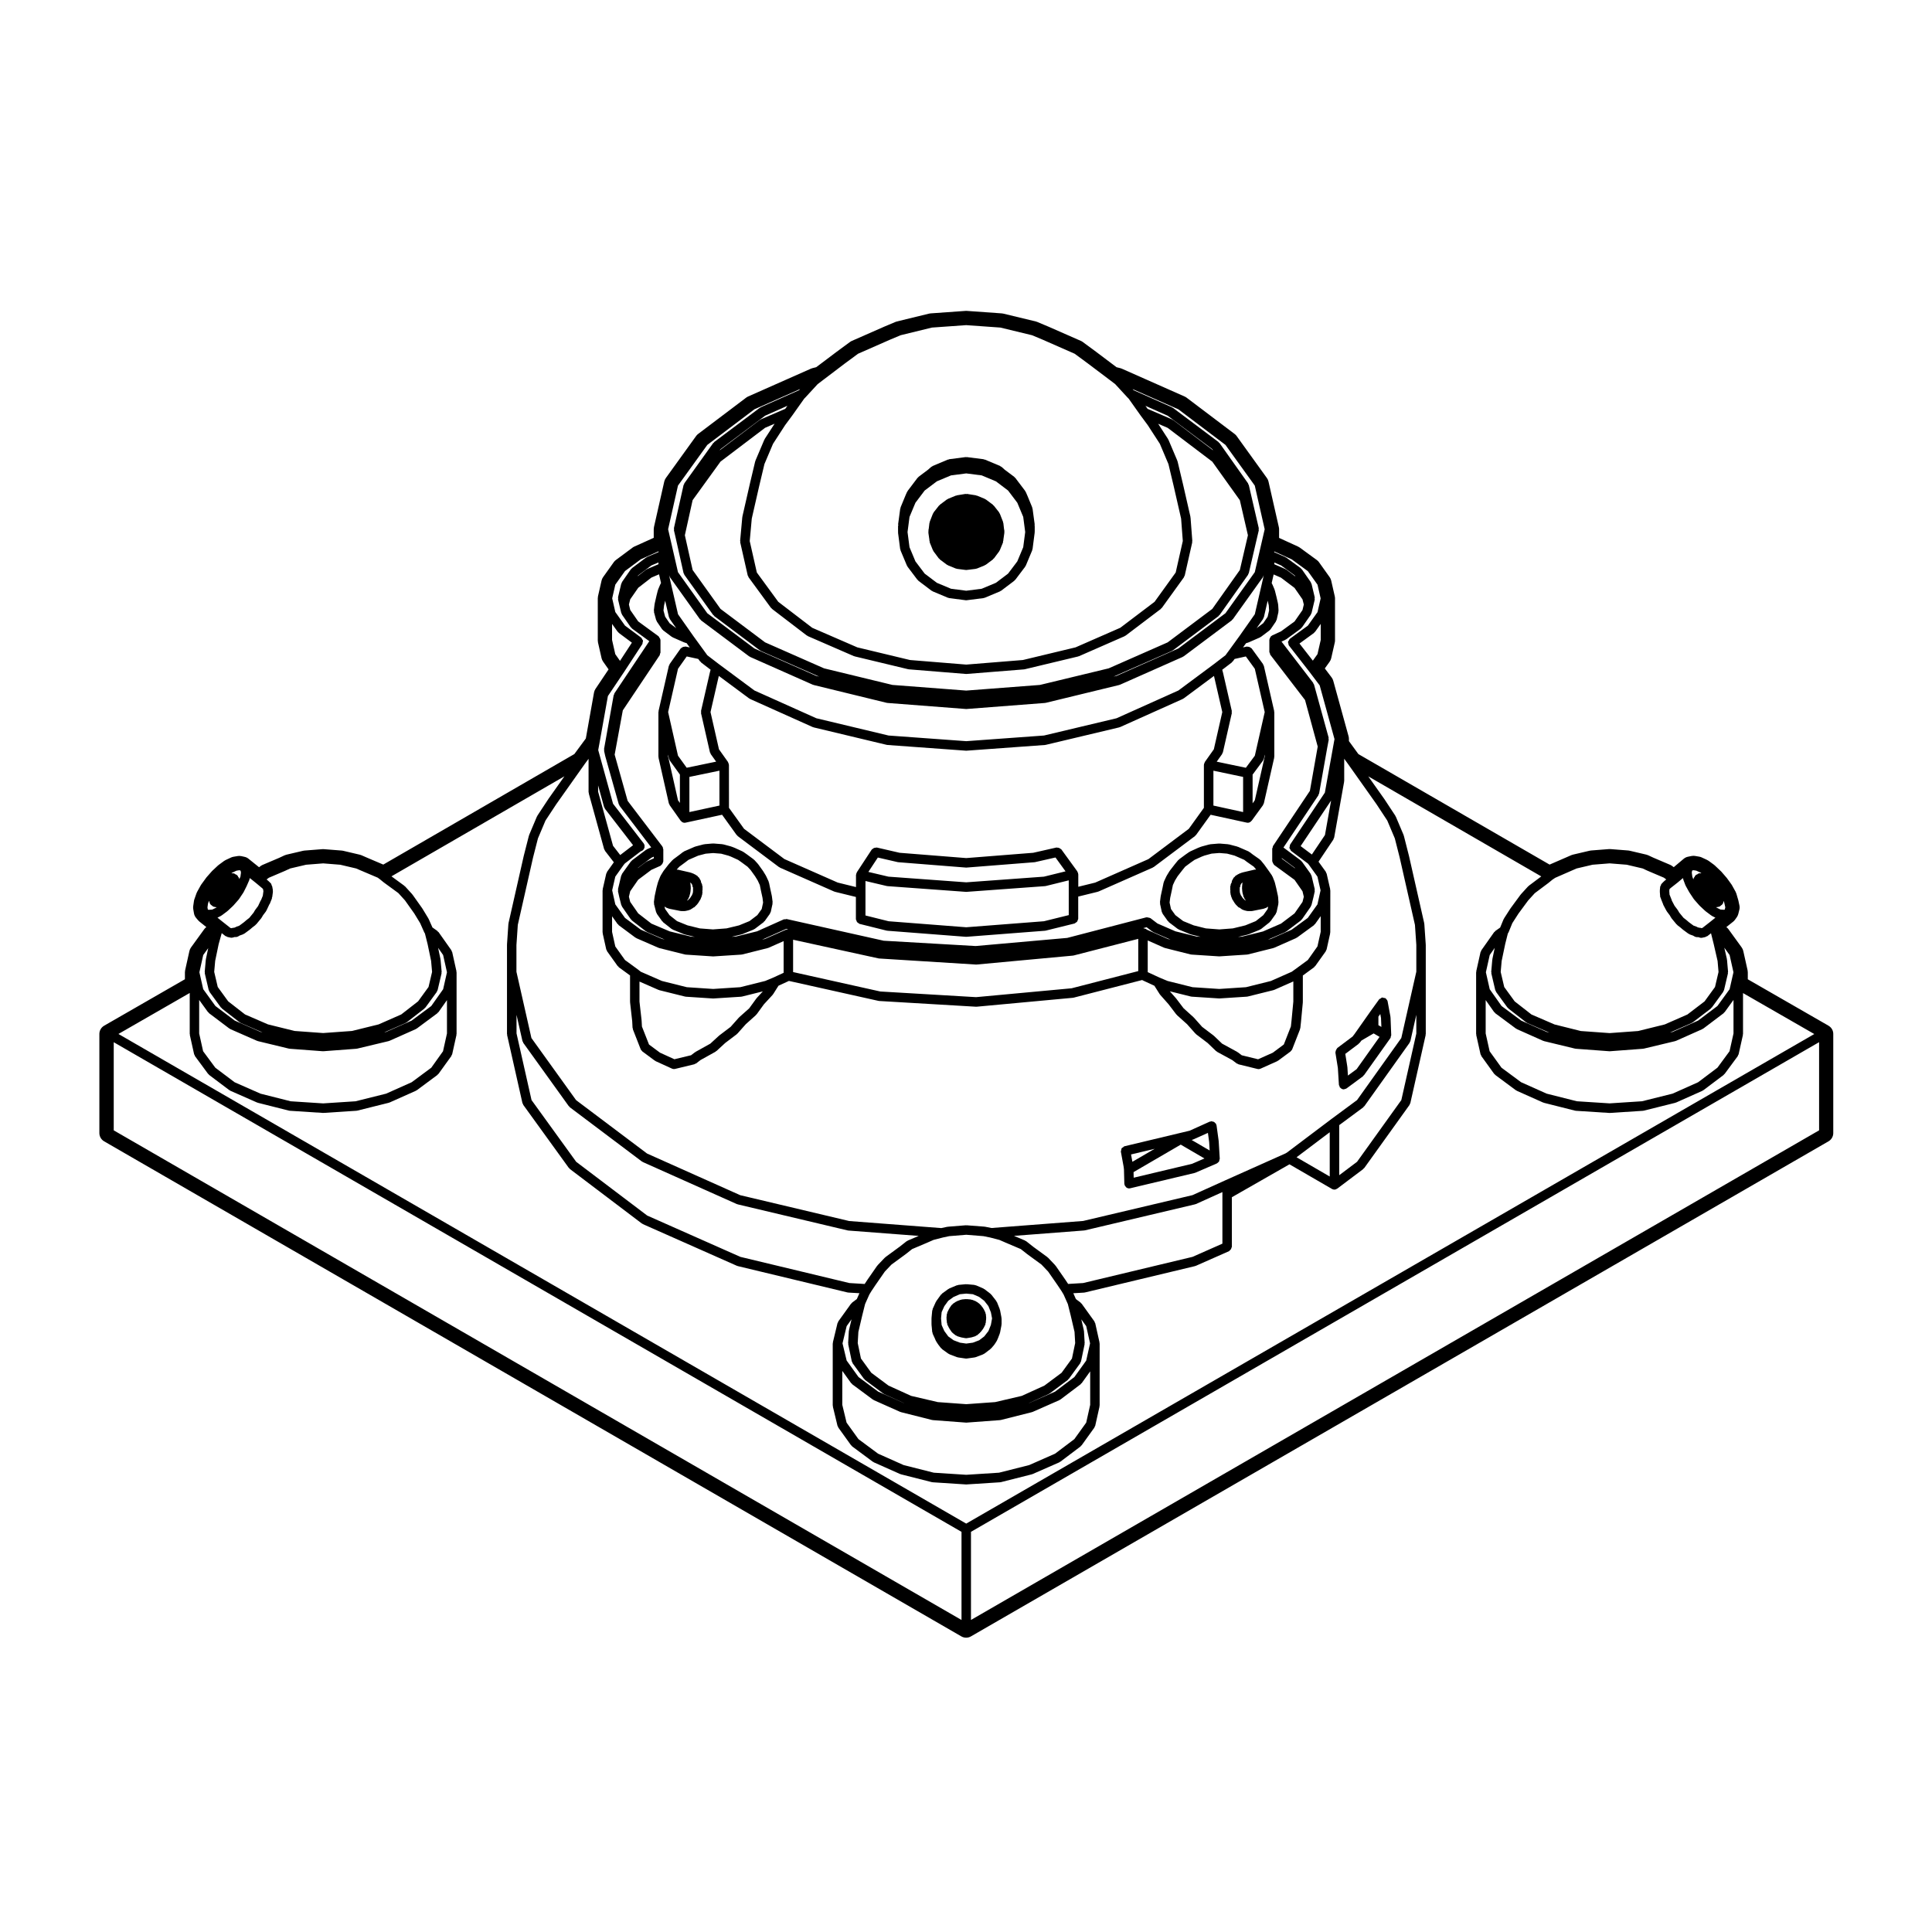 <?xml version="1.0" encoding="UTF-8"?>
<!-- Uploaded to: SVG Repo, www.svgrepo.com, Generator: SVG Repo Mixer Tools -->
<svg fill="#000000" width="800px" height="800px" version="1.1" viewBox="144 144 512 512" xmlns="http://www.w3.org/2000/svg">
 <g>
  <path d="m497.94 422.75c0 0.07-0.055 0.117-0.047 0.188l0.656 4.086 0.277 4.488c0.012 0.137 0.117 0.227 0.168 0.352 0.039 0.105 0.012 0.215 0.082 0.312 0.023 0.031 0.07 0.02 0.098 0.051 0.238 0.266 0.539 0.465 0.922 0.465h0.082c0.059-0.004 0.09-0.066 0.145-0.074 0.176-0.035 0.363-0.055 0.523-0.172l4.348-3.211c0.07-0.051 0.066-0.137 0.121-0.203 0.047-0.047 0.117-0.023 0.156-0.086l6.988-9.82c0.012-0.02 0-0.039 0.012-0.051 0.016-0.02 0.039-0.031 0.051-0.051 0.066-0.105 0.02-0.23 0.051-0.344 0.031-0.121 0.125-0.211 0.121-0.336l-0.188-4.727c0-0.035-0.035-0.055-0.039-0.09s0.023-0.059 0.02-0.098l-0.754-4.066c-0.051-0.277-0.23-0.473-0.418-0.648-0.039-0.039-0.035-0.105-0.086-0.137h-0.004c-0.137-0.105-0.316-0.086-0.488-0.117-0.156-0.035-0.309-0.125-0.457-0.102-0.012 0-0.016-0.004-0.02 0-0.16 0.031-0.258 0.168-0.387 0.246-0.137 0.09-0.301 0.109-0.402 0.25l-2.453 3.402v0.012h-0.004l-4.051 5.758-0.523 0.672-4.035 3.027c-0.059 0.047-0.055 0.121-0.105 0.172-0.109 0.117-0.168 0.238-0.227 0.387-0.086 0.164-0.133 0.293-0.133 0.465zm12.043-8.934 0.098 2.328-0.789-0.457v-2.266l0.5-0.691zm-5.926 6.812c0.055-0.047 0.051-0.117 0.102-0.168 0.039-0.035 0.102-0.023 0.133-0.066l0.516-0.648 3.223-1.879 1.57 0.918-6.074 8.543-2.316 1.707-0.137-2.215c0-0.023-0.023-0.039-0.031-0.066 0-0.02 0.02-0.039 0.016-0.059l-0.543-3.406z"/>
  <path d="m441.79 453.29 0.074 0.676 0.098 3.754c0 0.051 0.051 0.082 0.055 0.125 0.004 0.047-0.031 0.09-0.02 0.133 0.039 0.16 0.156 0.262 0.246 0.387 0.059 0.086 0.086 0.176 0.16 0.246 0.227 0.203 0.508 0.332 0.816 0.332h0.031c0.004 0 0.004-0.004 0.012-0.004 0.086-0.004 0.168-0.004 0.25-0.031l17.098-4.066c0.02-0.004 0.031-0.031 0.051-0.035 0.055-0.016 0.105-0.012 0.16-0.035l5.668-2.453c0.02-0.012 0.02-0.031 0.035-0.039 0.109-0.051 0.195-0.137 0.293-0.227 0.055-0.051 0.105-0.09 0.145-0.141 0.035-0.047 0.086-0.066 0.109-0.109 0.02-0.031 0-0.07 0.016-0.102 0.055-0.109 0.047-0.223 0.066-0.344 0.02-0.102 0.102-0.168 0.098-0.266l-0.281-4.637c0-0.016-0.02-0.023-0.023-0.047 0-0.016 0.02-0.035 0.016-0.051l-0.57-4.152c-0.012-0.07-0.074-0.105-0.098-0.16-0.016-0.059 0.02-0.117-0.004-0.176-0.047-0.102-0.145-0.117-0.207-0.195-0.105-0.145-0.207-0.258-0.363-0.344-0.141-0.082-0.281-0.102-0.441-0.117-0.109-0.012-0.191-0.09-0.312-0.082-0.066 0.012-0.102 0.082-0.156 0.102-0.066 0.016-0.125-0.023-0.188 0l-5.359 2.414-2.629 0.629h-0.004l-14.629 3.496c-0.156 0.035-0.238 0.172-0.359 0.262-0.137 0.098-0.309 0.145-0.398 0.289-0.086 0.125-0.059 0.293-0.098 0.441-0.035 0.156-0.125 0.297-0.102 0.469zm18.379-7.301 3.941-1.762 0.332 2.43 0.133 2.231-4.781-2.785 0.152-0.039c0.023-0.004 0.035-0.035 0.055-0.039 0.062-0.016 0.121-0.004 0.168-0.035zm-0.262 6.434-15.469 3.68-0.035-1.48 12.508-7.285 6.281 3.668zm-15.812-0.535-0.359-1.945 6.266-1.496z"/>
  <path d="m381.99 285.17 0.562 4.348c0.012 0.066 0.07 0.102 0.09 0.16 0.016 0.055-0.02 0.105 0 0.16l1.703 4.062c0.023 0.066 0.09 0.09 0.121 0.145 0.02 0.039 0.004 0.09 0.031 0.125l2.641 3.496c0.035 0.047 0.105 0.031 0.141 0.07 0.051 0.051 0.047 0.133 0.105 0.176l3.496 2.641c0.055 0.039 0.121 0.031 0.176 0.059 0.039 0.02 0.051 0.074 0.098 0.098l4.062 1.703c0.086 0.035 0.176 0.035 0.262 0.055 0.023 0.004 0.035 0.031 0.059 0.035l4.348 0.562c0.055 0.004 0.105 0.012 0.16 0.012 0.051 0 0.105 0 0.156-0.012l4.438-0.562c0.023 0 0.035-0.031 0.059-0.035 0.098-0.016 0.18-0.016 0.273-0.055l4.066-1.703c0.047-0.02 0.055-0.074 0.102-0.102 0.055-0.031 0.121-0.02 0.172-0.059l3.492-2.641c0.059-0.047 0.055-0.121 0.105-0.172 0.039-0.039 0.105-0.023 0.141-0.07l2.644-3.496c0.031-0.035 0.012-0.086 0.031-0.121 0.039-0.059 0.105-0.09 0.125-0.152l1.699-4.062c0.023-0.055-0.016-0.105 0-0.16 0.02-0.066 0.082-0.102 0.09-0.168l0.562-4.348c0.004-0.031-0.023-0.055-0.023-0.086 0.004-0.031 0.035-0.051 0.035-0.082v-1.602c0-0.055-0.051-0.086-0.059-0.137 0.012-0.055 0.059-0.098 0.059-0.145 0-0.031-0.031-0.051-0.035-0.082 0-0.031 0.031-0.055 0.023-0.09l-0.562-4.152c-0.012-0.059-0.07-0.09-0.086-0.152-0.016-0.055 0.023-0.105 0-0.16l-1.324-3.215c-0.004-0.004-0.012-0.004-0.016-0.016v-0.012l-0.371-0.852c-0.02-0.051-0.086-0.059-0.105-0.105-0.023-0.047-0.004-0.105-0.039-0.152l-2.644-3.492c-0.039-0.051-0.105-0.047-0.152-0.09-0.047-0.047-0.039-0.117-0.098-0.156l-2.606-1.953c-0.004 0 0-0.004-0.004-0.012-0.004-0.004-0.016 0-0.023-0.012l-0.016-0.012h-0.004c-0.012-0.012-0.004-0.023-0.016-0.035l-0.75-0.66c-0.059-0.051-0.137-0.031-0.195-0.066-0.066-0.039-0.082-0.117-0.145-0.145l-4.066-1.703c-0.059-0.023-0.117 0.016-0.176 0-0.059-0.016-0.09-0.082-0.152-0.09l-4.438-0.562c-0.066-0.012-0.105 0.039-0.16 0.039-0.055 0-0.102-0.051-0.156-0.039l-4.348 0.562c-0.066 0.004-0.098 0.07-0.152 0.09-0.059 0.016-0.109-0.023-0.172 0l-4.062 1.703c-0.07 0.031-0.086 0.105-0.145 0.145-0.059 0.039-0.137 0.016-0.195 0.066l-0.754 0.66c-0.012 0.012-0.004 0.023-0.016 0.035h-0.004l-2.644 1.988c-0.051 0.039-0.047 0.105-0.09 0.152-0.047 0.047-0.117 0.039-0.156 0.098l-2.641 3.492c-0.031 0.047-0.012 0.102-0.035 0.145-0.031 0.047-0.09 0.055-0.109 0.105l-0.379 0.852v0.02c0 0.004-0.012 0.004-0.012 0.012l-1.324 3.215c-0.02 0.055 0.016 0.105 0 0.168-0.016 0.059-0.074 0.086-0.086 0.145l-0.562 4.152c-0.012 0.098 0.059 0.16 0.066 0.25-0.012 0.074-0.082 0.133-0.082 0.207v1.602c0 0.031 0.031 0.051 0.031 0.082-0.012 0.043-0.043 0.062-0.035 0.094zm29.16 10.844-3.219 2.434-3.769 1.578-4.102 0.523-4.027-0.523-3.75-1.57-3.238-2.445-2.445-3.238-1.57-3.75-0.523-4.019 0.523-4.016 1.57-3.75 2.445-3.238 3.238-2.445 3.75-1.57 4.027-0.523 4.102 0.523 3.769 1.578 3.219 2.434 2.445 3.234 1.57 3.754 0.523 4.016-0.523 4.019-1.57 3.754z"/>
  <path d="m397.36 488.95-0.848 0.57c-0.074 0.051-0.074 0.141-0.137 0.207-0.059 0.059-0.156 0.059-0.207 0.133l-0.57 0.848c-0.016 0.023 0 0.055-0.016 0.086-0.016 0.023-0.051 0.031-0.066 0.059l-0.473 0.945c-0.035 0.074 0.004 0.152-0.016 0.238-0.02 0.082-0.105 0.121-0.109 0.211l-0.098 1.043c-0.004 0.055 0.047 0.098 0.047 0.141 0 0.055-0.047 0.098-0.035 0.145l0.082 0.57v0.293c0 0.105 0.09 0.172 0.109 0.273 0.02 0.102-0.023 0.195 0.02 0.297l0.473 0.945c0.016 0.031 0.051 0.039 0.07 0.07 0.012 0.02 0 0.051 0.012 0.07l0.57 0.848c0.055 0.09 0.141 0.125 0.211 0.195 0.031 0.023 0.023 0.074 0.055 0.102l0.848 0.66c0.082 0.059 0.176 0.051 0.262 0.09 0.059 0.031 0.082 0.105 0.145 0.121l0.945 0.289c0.039 0.016 0.074 0.012 0.117 0.016 0.012 0.004 0.016 0.02 0.023 0.02l1.043 0.188c0.074 0.012 0.152 0.02 0.223 0.02 0.07 0 0.137-0.004 0.207-0.02l1.133-0.188c0.012 0 0.016-0.012 0.031-0.016 0.047-0.012 0.086-0.004 0.125-0.02l0.945-0.289c0.086-0.023 0.109-0.109 0.188-0.152 0.09-0.047 0.195-0.035 0.277-0.105l0.754-0.66c0.039-0.035 0.031-0.09 0.066-0.121 0.031-0.035 0.082-0.02 0.105-0.055l0.66-0.852c0.02-0.031 0.004-0.066 0.023-0.098 0.031-0.047 0.086-0.066 0.105-0.109l0.473-0.945c0.051-0.102 0-0.195 0.02-0.297 0.023-0.102 0.109-0.168 0.109-0.273v-0.309l0.082-0.555c0.004-0.051-0.039-0.09-0.035-0.141 0-0.055 0.051-0.098 0.047-0.145l-0.098-1.043c-0.012-0.098-0.09-0.141-0.109-0.23-0.02-0.074 0.02-0.145-0.016-0.215l-0.473-0.945c-0.02-0.047-0.074-0.051-0.102-0.09-0.023-0.039-0.004-0.09-0.035-0.125l-0.66-0.848c-0.039-0.051-0.105-0.039-0.145-0.082-0.047-0.047-0.039-0.109-0.09-0.145l-0.754-0.57c-0.051-0.039-0.117-0.02-0.172-0.051-0.051-0.031-0.066-0.102-0.121-0.117l-0.945-0.371c-0.066-0.031-0.121 0.02-0.188 0-0.066-0.016-0.102-0.082-0.168-0.086l-1.133-0.102c-0.039-0.004-0.07 0.035-0.105 0.035-0.047 0-0.074-0.039-0.117-0.035l-1.043 0.102c-0.066 0.004-0.102 0.07-0.16 0.086-0.059 0.02-0.121-0.023-0.18 0l-0.945 0.371c-0.051 0.02-0.059 0.082-0.105 0.102-0.043 0.012-0.094-0.012-0.133 0.016z"/>
  <path d="m395.59 485.44c-0.047 0.02-0.055 0.082-0.102 0.102-0.047 0.031-0.102 0.012-0.141 0.039l-1.699 1.23c-0.059 0.039-0.059 0.121-0.105 0.176-0.051 0.051-0.133 0.047-0.176 0.105l-1.23 1.699c-0.023 0.039-0.004 0.09-0.031 0.125-0.02 0.039-0.074 0.051-0.098 0.098l-0.852 1.891c-0.031 0.074 0.012 0.141-0.004 0.215-0.02 0.07-0.09 0.105-0.102 0.18l-0.188 1.988c0 0.02 0.02 0.039 0.02 0.059 0 0.023-0.023 0.039-0.023 0.059v1.512c0 0.023 0.02 0.035 0.023 0.055 0 0.023-0.02 0.039-0.02 0.066l0.188 1.984c0.004 0.082 0.082 0.125 0.105 0.207 0.016 0.07-0.02 0.137 0.004 0.203l0.555 1.203 0.281 0.66c0.02 0.047 0.066 0.059 0.09 0.105 0.016 0.031 0 0.066 0.016 0.098l0.562 0.848c0.012 0.02 0.031 0.023 0.047 0.039 0.004 0.016 0 0.031 0.012 0.039l0.664 0.855c0.035 0.047 0.105 0.031 0.145 0.07 0.051 0.051 0.051 0.133 0.105 0.176l1.699 1.219c0.055 0.047 0.125 0.031 0.191 0.066 0.039 0.023 0.051 0.074 0.102 0.098l1.984 0.754c0.074 0.031 0.145 0.031 0.223 0.039 0.02 0.004 0.031 0.031 0.051 0.031l1.988 0.289c0.059 0.004 0.121 0.012 0.176 0.012s0.109 0 0.168-0.012l2.074-0.289c0.02 0 0.031-0.02 0.051-0.023 0.082-0.016 0.152-0.016 0.23-0.047l1.984-0.754c0.055-0.02 0.066-0.082 0.109-0.105 0.066-0.031 0.141-0.02 0.203-0.07l1.605-1.219c0.039-0.031 0.035-0.09 0.07-0.117 0.031-0.031 0.086-0.02 0.109-0.051l0.75-0.855c0.016-0.016 0.004-0.039 0.02-0.059 0.023-0.031 0.066-0.047 0.086-0.082l0.562-0.848c0.02-0.031 0-0.066 0.02-0.09 0.02-0.047 0.07-0.066 0.09-0.105l0.289-0.66c0.004-0.012-0.004-0.02 0-0.023 0.004-0.012 0.016-0.016 0.02-0.023l0.473-1.23c0.016-0.039-0.016-0.074-0.004-0.109 0.016-0.039 0.055-0.066 0.066-0.105l0.379-1.984c0.012-0.047-0.031-0.074-0.023-0.117 0.004-0.039 0.051-0.074 0.051-0.117v-1.512c0-0.051-0.047-0.074-0.051-0.117-0.004-0.039 0.035-0.074 0.023-0.117l-0.379-1.988c-0.012-0.039-0.055-0.059-0.066-0.102-0.016-0.051 0.02-0.09 0-0.137l-0.754-1.891c-0.023-0.059-0.102-0.074-0.125-0.125-0.035-0.059-0.012-0.121-0.051-0.172l-1.32-1.699c-0.039-0.051-0.105-0.039-0.145-0.086-0.039-0.047-0.035-0.105-0.086-0.141l-1.605-1.23c-0.047-0.039-0.105-0.016-0.152-0.047-0.051-0.023-0.059-0.098-0.109-0.109l-1.984-0.852c-0.07-0.031-0.133 0.016-0.203-0.004s-0.105-0.09-0.18-0.098l-2.074-0.188c-0.051-0.004-0.07 0.035-0.117 0.035-0.039 0-0.07-0.039-0.109-0.035l-1.988 0.188c-0.074 0.004-0.109 0.074-0.18 0.098-0.066 0.02-0.137-0.023-0.203 0.004zm4.473 1.379 1.762 0.16 1.652 0.711 1.355 1.031 1.109 1.422 0.66 1.641 0.309 1.605-0.312 1.719-0.648 1.629-1.109 1.422-1.336 1.02-1.672 0.641-1.758 0.238-1.684-0.238-1.691-0.648-1.402-1.012-1.043-1.43-0.711-1.578-0.156-1.75 0.156-1.668 0.711-1.578 1.039-1.43 1.426-1.031 1.664-0.711z"/>
  <path d="m410.14 285.04c0.004-0.051 0.051-0.082 0.051-0.125 0-0.035-0.035-0.059-0.039-0.098-0.004-0.039 0.031-0.07 0.023-0.105l-0.098-0.562h-0.004l-0.176-1.543c-0.004-0.059-0.07-0.09-0.086-0.141-0.012-0.059 0.031-0.117 0.004-0.172l-0.852-2.176c-0.023-0.059-0.102-0.082-0.125-0.137-0.035-0.059-0.012-0.133-0.055-0.188l-1.414-1.793c-0.039-0.047-0.105-0.039-0.141-0.082-0.047-0.047-0.039-0.109-0.09-0.152l-1.891-1.414c-0.051-0.035-0.109-0.012-0.16-0.039-0.051-0.031-0.066-0.098-0.117-0.117l-2.074-0.852c-0.051-0.02-0.102 0.016-0.152 0-0.051-0.016-0.074-0.07-0.125-0.082l-2.363-0.371c-0.074-0.012-0.125 0.047-0.203 0.051-0.07 0-0.125-0.059-0.203-0.047l-2.266 0.371c-0.051 0.004-0.074 0.059-0.125 0.074-0.051 0.016-0.102-0.02-0.145 0l-2.082 0.852c-0.055 0.02-0.066 0.09-0.117 0.117-0.051 0.031-0.109 0.004-0.16 0.039l-1.891 1.414c-0.051 0.035-0.047 0.105-0.086 0.145-0.047 0.039-0.109 0.035-0.145 0.082l-1.414 1.793c-0.039 0.055-0.02 0.125-0.051 0.188-0.035 0.055-0.105 0.074-0.133 0.137l-0.848 2.176c-0.02 0.055 0.016 0.109 0 0.168-0.012 0.055-0.07 0.086-0.082 0.141l-0.18 1.523-0.074 0.312c-0.016 0.055 0.031 0.102 0.023 0.156-0.004 0.055-0.059 0.09-0.059 0.145 0 0.051 0.051 0.086 0.055 0.137-0.004 0.051-0.055 0.098-0.055 0.145 0 0.035 0.035 0.055 0.035 0.086 0 0.035-0.031 0.059-0.023 0.098l0.258 1.797v0.004c0 0.004 0.004 0.004 0.004 0.012l0.004 0.059c0 0.012-0.012 0.016-0.012 0.031 0 0.02 0.023 0.035 0.023 0.059v0.02c0 0.012 0.016 0.016 0.016 0.031 0 0.023-0.031 0.047-0.031 0.07 0 0.09 0.074 0.145 0.098 0.227 0.02 0.082-0.035 0.168 0 0.246l0.848 2.082c0.023 0.066 0.09 0.098 0.125 0.152 0.02 0.039 0 0.09 0.031 0.125l1.414 1.891c0.035 0.047 0.105 0.031 0.145 0.074 0.051 0.051 0.047 0.137 0.105 0.18l1.891 1.414c0.055 0.039 0.121 0.031 0.18 0.059 0.039 0.02 0.051 0.074 0.102 0.098l2.082 0.848c0.086 0.035 0.172 0.035 0.262 0.051 0.02 0.004 0.031 0.031 0.055 0.031l2.266 0.289c0.055 0.004 0.105 0.012 0.156 0.012s0.102 0 0.152-0.012l2.363-0.289c0.023 0 0.035-0.023 0.055-0.031 0.098-0.016 0.18-0.016 0.273-0.055l2.074-0.848c0.047-0.02 0.055-0.074 0.102-0.098 0.059-0.031 0.125-0.02 0.18-0.059l1.891-1.414c0.059-0.047 0.059-0.125 0.105-0.18 0.039-0.039 0.105-0.023 0.141-0.07l1.414-1.891c0.031-0.035 0.012-0.086 0.035-0.125 0.035-0.059 0.102-0.09 0.121-0.152l0.852-2.082c0.047-0.105-0.016-0.211 0-0.324 0.02-0.086 0.105-0.152 0.105-0.23 0-0.02-0.023-0.035-0.023-0.055l0.02-0.133c0-0.004 0.004-0.012 0.004-0.016 0 0-0.004-0.004-0.004-0.004l0.258-1.797c0.012-0.062-0.031-0.098-0.027-0.148z"/>
  <path d="m628.59 415.83-21.406-12.309v-1.848c0-0.188-0.02-0.367-0.059-0.551l-1.137-5.098c-0.074-0.332-0.215-0.648-0.418-0.934l-3.492-4.82c-0.152-0.207-0.328-0.387-0.527-0.539l-0.055-0.039 1.82-1.449c0.18-0.145 0.344-0.316 0.48-0.508l0.473-0.664c0.18-0.258 0.316-0.551 0.395-0.855l0.281-1.133c0.098-0.367 0.102-0.754 0.02-1.129l-0.281-1.324-0.523-1.793c-0.051-0.176-0.121-0.348-0.211-0.516l-0.945-1.703c-0.051-0.09-0.105-0.176-0.16-0.258l-1.23-1.699-1.465-1.691-1.688-1.598c-0.074-0.07-0.152-0.137-0.23-0.195l-1.414-1.039c-0.137-0.102-0.281-0.18-0.43-0.25l-1.414-0.66c-0.203-0.098-0.418-0.16-0.641-0.203l-1.133-0.191c-0.141-0.02-0.281-0.035-0.422-0.035-0.168 0-0.332 0.016-0.504 0.051l-0.945 0.191c-0.414 0.086-0.797 0.273-1.117 0.539l-2.648 2.227-0.488-0.352c-0.152-0.109-0.316-0.207-0.492-0.277l-4.438-1.891-1.344-0.625c-0.156-0.074-0.316-0.133-0.488-0.172l-4.438-1.043c-0.121-0.031-0.25-0.051-0.379-0.059l-4.727-0.371c-0.066-0.004-0.133-0.004-0.195-0.004-0.066 0-0.133 0-0.195 0.004l-4.727 0.371c-0.125 0.012-0.258 0.031-0.379 0.059l-4.445 1.043c-0.145 0.035-0.293 0.086-0.434 0.145l-1.512 0.66-4.223 1.832-50.672-29.289-2.508-3.445v-0.594c0-0.227-0.031-0.453-0.09-0.672l-4.066-14.738c-0.09-0.309-0.23-0.594-0.422-0.852l-1.809-2.394 1.289-1.797c0.191-0.273 0.328-0.578 0.402-0.906l0.945-4.156c0.047-0.188 0.066-0.371 0.066-0.559v-11.145c0-0.188-0.02-0.371-0.066-0.559l-0.945-4.156c-0.074-0.324-0.211-0.629-0.402-0.906l-2.832-3.969c-0.156-0.215-0.348-0.414-0.562-0.57l-4.527-3.305c-0.137-0.102-0.289-0.188-0.438-0.258l-5.047-2.312v-2.293c0-0.188-0.02-0.371-0.066-0.555l-2.742-12.09c-0.074-0.328-0.211-0.641-0.414-0.918l-8.031-11.145c-0.145-0.207-0.316-0.383-0.523-0.535l-12.754-9.641c-0.156-0.117-0.324-0.211-0.504-0.293l-16.625-7.367c-0.125-0.059-0.266-0.105-0.402-0.141l-1.02-0.258-5.356-4.035-3.606-2.66c-0.145-0.109-0.312-0.207-0.484-0.277l-8.594-3.777-2.973-1.25c-0.121-0.055-0.25-0.098-0.383-0.125l-8.594-2.074c-0.133-0.035-0.273-0.055-0.414-0.066l-9.254-0.66c-0.059-0.004-0.117-0.004-0.176-0.004s-0.121 0-0.18 0.004l-9.262 0.66c-0.141 0.012-0.281 0.031-0.418 0.066l-8.504 2.074c-0.125 0.031-0.258 0.074-0.379 0.125l-2.926 1.23-8.629 3.793c-0.172 0.074-0.332 0.168-0.484 0.277l-3.594 2.644-5.375 4.051-1.012 0.258c-0.141 0.035-0.277 0.082-0.406 0.141l-16.629 7.367c-0.176 0.082-0.344 0.176-0.5 0.293l-12.75 9.637c-0.203 0.152-0.379 0.332-0.523 0.535l-8.031 11.145c-0.195 0.277-0.336 0.59-0.414 0.918l-2.734 12.09c-0.039 0.18-0.059 0.367-0.059 0.555v2.281l-5.129 2.312c-0.168 0.074-0.324 0.168-0.469 0.273l-4.445 3.305c-0.211 0.156-0.398 0.344-0.543 0.559l-2.832 3.969c-0.195 0.273-0.332 0.578-0.406 0.906l-0.945 4.156c-0.039 0.188-0.059 0.371-0.059 0.559v11.145c0 0.188 0.02 0.371 0.059 0.559l0.945 4.156c0.074 0.316 0.211 0.625 0.398 0.891l1.461 2.074-3.473 5.176c-0.195 0.293-0.328 0.621-0.387 0.961l-2.168 12.176-3.043 4.129-50.633 29.289-4.281-1.82-1.484-0.648c-0.141-0.059-0.289-0.109-0.434-0.145l-4.438-1.043c-0.121-0.031-0.25-0.051-0.379-0.059l-4.727-0.371c-0.066-0.004-0.133-0.004-0.203-0.004-0.07 0-0.133 0-0.203 0.004l-4.727 0.371c-0.125 0.012-0.25 0.031-0.379 0.059l-4.445 1.043c-0.168 0.039-0.332 0.098-0.488 0.172l-1.414 0.66-4.363 1.855c-0.191 0.082-0.371 0.188-0.539 0.312l-0.414 0.316-2.805-2.258c-0.301-0.242-0.648-0.414-1.027-0.492l-0.852-0.191c-0.18-0.039-0.367-0.059-0.555-0.059-0.141 0-0.281 0.012-0.418 0.035l-1.137 0.191c-0.223 0.039-0.438 0.105-0.645 0.203l-1.414 0.66c-0.152 0.07-0.293 0.152-0.422 0.25l-1.414 1.039c-0.086 0.059-0.16 0.125-0.238 0.195l-1.512 1.414-1.496 1.691-1.363 1.871c-0.059 0.082-0.109 0.168-0.16 0.25l-0.945 1.703c-0.07 0.121-0.125 0.25-0.176 0.383l-0.562 1.602c-0.055 0.156-0.098 0.312-0.117 0.48l-0.191 1.324c-0.039 0.262-0.035 0.523 0.004 0.781l0.191 1.133c0.074 0.449 0.273 0.867 0.562 1.215l0.562 0.664c0.105 0.121 0.223 0.23 0.348 0.332l1.812 1.449-0.051 0.039c-0.207 0.152-0.383 0.332-0.527 0.539l-3.492 4.82c-0.203 0.277-0.344 0.598-0.418 0.934l-1.133 5.098c-0.039 0.18-0.059 0.363-0.059 0.543v1.848l-21.406 12.309c-0.781 0.453-1.266 1.285-1.266 2.188v26.262c0 0.902 0.48 1.734 1.258 2.188l227.19 131.21c0.387 0.223 0.828 0.332 1.258 0.332 0.434 0 0.871-0.109 1.258-0.332l227.28-131.21c0.777-0.453 1.258-1.285 1.258-2.188v-26.262c0.012-0.895-0.473-1.727-1.254-2.176zm-2.512 27.723-224.76 129.75v-23.355l224.76-129.76zm-419.4-68.816 0.73-0.121 0.246 0.055 0.121 0.121 0.086 0.453-0.141 1.059-0.293 0.672-0.117-0.359c-0.035-0.105-0.141-0.141-0.195-0.227-0.055-0.09-0.039-0.203-0.117-0.273l-0.289-0.281c-0.086-0.086-0.207-0.07-0.309-0.121-0.098-0.055-0.145-0.168-0.258-0.195l-0.371-0.102c-0.098-0.023-0.176 0.039-0.266 0.035-0.059-0.004-0.109-0.047-0.176-0.039l0.203-0.145zm-7.582 10.332-0.012-0.012-0.105-0.594 0.145-1.008 0.262-0.734c0 0.133 0.102 0.215 0.137 0.336 0.039 0.133 0.016 0.273 0.102 0.387l0.289 0.379c0.047 0.059 0.133 0.039 0.18 0.09 0.168 0.16 0.332 0.336 0.578 0.387l0.473 0.098c0.082 0.016 0.16 0.023 0.238 0.023 0.02 0 0.039 0 0.059-0.004l-0.16 0.121-1.008 0.504-0.867 0.066zm3.43 1.668c0.031-0.016 0.035-0.059 0.066-0.074 0.039-0.023 0.086-0.016 0.121-0.039l1.512-1.133c0.02-0.016 0.016-0.047 0.035-0.059 0.02-0.016 0.047-0.012 0.066-0.023l1.414-1.324c0.016-0.016 0.012-0.039 0.023-0.059 0.016-0.02 0.047-0.012 0.059-0.023l1.414-1.602c0.016-0.016 0.004-0.039 0.02-0.059 0.023-0.031 0.059-0.039 0.086-0.074l1.137-1.703c0.012-0.02 0-0.039 0.012-0.059 0.016-0.031 0.051-0.039 0.066-0.07l0.852-1.699c0.004-0.012 0-0.023 0-0.035 0.004-0.012 0.02-0.016 0.023-0.031l0.66-1.516c0.023-0.055-0.012-0.105 0-0.168 0.02-0.066 0.086-0.105 0.098-0.172l0.016-0.117 1.633 1.309 1.637 1.367 0.227 0.227 0.105 0.57-0.16 1.211-0.473 1.168c-0.02 0.035-0.07 0.039-0.086 0.082l-0.699 1.492-0.77 1.023c-0.016 0.023-0.004 0.055-0.02 0.082-0.016 0.023-0.051 0.023-0.066 0.051l-0.328 0.574-1.152 1.406-0.746 0.578c-0.012 0.004-0.004 0.02-0.016 0.031-0.004 0.004-0.02 0-0.031 0.012l-0.629 0.535-1.223 0.906-0.871 0.312c-0.047 0.016-0.055 0.07-0.102 0.09-0.039 0.02-0.086-0.004-0.125 0.02l-0.172 0.105h-0.215c-0.074 0-0.117 0.066-0.188 0.074-0.07 0.012-0.137-0.035-0.207-0.016l-0.246 0.082-0.215-0.07-2.031-1.605-1.406-1.125zm17.027-11.961c0.004 0 0.004-0.012 0.012-0.012 0.004 0 0.016 0 0.023-0.004l1.301-0.605 4.223-0.992 4.527-0.359 4.527 0.359 4.227 0.992 1.41 0.613h0.012l4.297 1.828 0.594 0.441 1.043 0.852c0.012 0.012 0.023 0.004 0.039 0.012 0.004 0.004 0.004 0.02 0.016 0.023l3.762 2.75 1.762 1.941 2.469 3.481 1.551 2.551 1.098 2.469c0.016 0.039 0.059 0.059 0.086 0.098 0.016 0.023 0 0.055 0.016 0.086l0.07 0.105 0.707 2.82 0.918 4.402 0.262 2.941-0.938 3.988-2.766 3.809-4.465 3.473-5.992 2.637-7.059 1.742-7.648 0.551-7.559-0.551-7.062-1.742-6.082-2.637-4.465-3.473-2.766-3.805-0.938-4.004 0.262-2.938 0.918-4.41 0.816-2.918 0.957 0.762c0.098 0.074 0.215 0.07 0.324 0.109 0.074 0.031 0.105 0.109 0.188 0.133l0.848 0.188c0.09 0.02 0.18 0.031 0.273 0.031 0.133 0 0.262-0.02 0.395-0.059l0.383-0.125h0.363c0.223 0 0.449-0.059 0.648-0.18l0.359-0.215 0.926-0.332c0.055-0.02 0.066-0.082 0.117-0.105 0.066-0.031 0.141-0.02 0.207-0.066l1.414-1.043c0.012-0.012 0.012-0.031 0.023-0.039 0.012-0.012 0.031-0.004 0.047-0.016l0.625-0.535 0.84-0.648c0.047-0.035 0.039-0.102 0.082-0.141 0.035-0.031 0.09-0.02 0.121-0.055l1.324-1.605c0.016-0.02 0.004-0.051 0.02-0.074 0.031-0.035 0.074-0.055 0.102-0.098l0.336-0.594 0.805-1.066c0.02-0.031 0.004-0.07 0.023-0.102 0.031-0.047 0.086-0.07 0.105-0.121l0.75-1.605v-0.012c0.035-0.055 0.098-0.086 0.121-0.145l0.57-1.414c0.031-0.082-0.016-0.16 0-0.242 0.016-0.059 0.074-0.098 0.086-0.156l0.188-1.414c0.012-0.07-0.051-0.125-0.051-0.195 0-0.07 0.055-0.121 0.039-0.195l-0.188-1.039c-0.012-0.055-0.07-0.082-0.086-0.133-0.012-0.047-0.035-0.082-0.051-0.125-0.066-0.18-0.086-0.383-0.215-0.516l-0.57-0.562c-0.016-0.016-0.035-0.004-0.051-0.02-0.016-0.012-0.012-0.035-0.023-0.051l-0.488-0.406 0.605-0.453zm38.746 52.172-5.203 3.856-6.777 3.027-8.098 2.019-8.586 0.559-8.602-0.559-7.984-2.016-6.867-3.023-5.125-3.863-3.231-4.363-1.043-4.707v-8.879l2.348 3.238c0.035 0.051 0.105 0.031 0.152 0.074 0.051 0.055 0.047 0.141 0.109 0.191l5.387 4.066c0.051 0.035 0.109 0.02 0.16 0.051 0.039 0.023 0.047 0.082 0.09 0.102l7.082 3.109c0.051 0.023 0.105 0.02 0.16 0.035 0.02 0.004 0.031 0.035 0.051 0.039l8.219 1.988c0.059 0.016 0.121 0.016 0.18 0.02 0.012 0.004 0.012 0.016 0.02 0.016l8.785 0.66h0.09 0.09l8.781-0.66c0.012 0 0.012-0.012 0.02-0.016 0.059-0.004 0.117-0.004 0.176-0.02l8.312-1.988c0.02-0.004 0.031-0.035 0.055-0.039 0.055-0.016 0.109-0.012 0.168-0.035l6.992-3.113c0.039-0.016 0.047-0.07 0.086-0.09 0.051-0.023 0.105-0.016 0.156-0.055l5.477-4.066c0.07-0.051 0.066-0.137 0.121-0.195 0.047-0.051 0.121-0.031 0.156-0.086l2.246-3.184v8.836l-1.047 4.719zm3.133-29.859 1.02 4.578-1.012 4.484-3.148 4.453-5.195 3.859-6.766 3.012-0.504 0.121 5.668-2.492c0.047-0.02 0.055-0.074 0.102-0.102 0.055-0.031 0.117-0.02 0.172-0.059l4.727-3.68c0.059-0.051 0.055-0.125 0.105-0.18 0.039-0.039 0.105-0.023 0.141-0.074l3.023-4.152c0.047-0.066 0.016-0.141 0.051-0.207 0.047-0.09 0.133-0.145 0.156-0.246l1.043-4.445c0.016-0.07-0.035-0.133-0.031-0.203 0.004-0.074 0.07-0.125 0.059-0.203l-0.289-3.211c0-0.023-0.031-0.039-0.035-0.066-0.004-0.031 0.02-0.051 0.016-0.082l-0.629-3.012zm-62.875 1.121c-0.004 0.023 0.02 0.051 0.016 0.082-0.004 0.023-0.035 0.039-0.035 0.066l-0.289 3.199c-0.004 0.074 0.055 0.121 0.059 0.195 0 0.07-0.051 0.133-0.035 0.207l1.039 4.438c0.023 0.105 0.109 0.16 0.16 0.25 0.031 0.07 0.004 0.141 0.051 0.207l3.027 4.152c0.035 0.051 0.102 0.035 0.141 0.074 0.051 0.055 0.047 0.133 0.105 0.18l4.727 3.68c0.051 0.039 0.121 0.031 0.176 0.059 0.039 0.031 0.051 0.086 0.102 0.105l5.75 2.488-0.5-0.121-6.848-3.012-5.117-3.859-3.231-4.457-1.012-4.481 1.012-4.57 1.324-1.828zm-4.223 19.941c0.004 0.051-0.035 0.09-0.023 0.141l1.133 5.098c0.023 0.105 0.117 0.168 0.16 0.266 0.035 0.07 0.004 0.145 0.055 0.211l3.492 4.727c0.035 0.051 0.105 0.035 0.145 0.074 0.051 0.055 0.047 0.137 0.105 0.188l5.387 4.055c0.051 0.039 0.109 0.031 0.16 0.059 0.039 0.02 0.047 0.07 0.09 0.09l7.082 3.117c0.051 0.023 0.105 0.02 0.152 0.035 0.02 0.004 0.023 0.031 0.047 0.035l8.219 2.074c0.07 0.02 0.137 0.02 0.207 0.031 0.012 0 0.016 0.012 0.02 0.012l8.785 0.57h0.082 0.082l8.781-0.57c0.004 0 0.012-0.012 0.02-0.012 0.066-0.012 0.137-0.012 0.207-0.031l8.312-2.074c0.02 0 0.031-0.031 0.051-0.035 0.051-0.016 0.105-0.016 0.156-0.035l6.992-3.117c0.039-0.02 0.047-0.07 0.086-0.09 0.047-0.031 0.105-0.02 0.152-0.051l5.477-4.066c0.066-0.051 0.066-0.137 0.117-0.195 0.039-0.039 0.117-0.023 0.152-0.082l3.406-4.727c0.047-0.059 0.016-0.137 0.051-0.207 0.047-0.09 0.137-0.145 0.16-0.258l1.133-5.098c0.012-0.055-0.031-0.098-0.023-0.141 0.004-0.055 0.055-0.086 0.055-0.133v-16.344c0-0.051-0.051-0.082-0.055-0.133-0.004-0.051 0.035-0.09 0.023-0.141l-1.133-5.098c-0.02-0.09-0.105-0.125-0.145-0.211-0.035-0.082 0-0.172-0.055-0.242l-3.406-4.82c-0.047-0.066-0.133-0.066-0.188-0.117-0.055-0.055-0.055-0.141-0.117-0.188l-1.32-0.934-0.992-2.231c-0.012-0.023-0.047-0.031-0.059-0.055s0-0.059-0.012-0.086l-1.605-2.644c-0.012-0.016-0.031-0.016-0.039-0.031-0.012-0.012 0-0.031-0.012-0.047l-2.543-3.586c-0.016-0.023-0.051-0.02-0.07-0.039-0.016-0.023-0.004-0.055-0.023-0.082l-1.891-2.074c-0.031-0.035-0.086-0.023-0.121-0.055-0.031-0.031-0.031-0.086-0.066-0.109l-3.426-2.508 45.836-26.512-4.227 5.977c-0.004 0.004 0 0.016-0.004 0.02s-0.012 0.004-0.016 0.012l-2.926 4.438c-0.023 0.035 0 0.082-0.02 0.117-0.02 0.035-0.07 0.047-0.09 0.086l-2.074 4.914c-0.016 0.031 0.012 0.066 0 0.102-0.012 0.031-0.051 0.047-0.059 0.082l-1.324 5.195c0 0.004 0.004 0.012 0 0.016 0 0.004-0.004 0.004-0.012 0.016l-4.066 17.945c-0.004 0.035 0.02 0.059 0.016 0.098-0.004 0.035-0.047 0.059-0.047 0.098l-0.371 5.481c0 0.016 0.016 0.023 0.016 0.047 0 0.02-0.016 0.023-0.016 0.039v23.613c0 0.051 0.051 0.082 0.055 0.133 0.004 0.051-0.035 0.098-0.023 0.141l4.062 18.043c0.023 0.105 0.109 0.16 0.16 0.25 0.031 0.07 0 0.145 0.051 0.211l12.09 16.723c0.035 0.051 0.105 0.035 0.152 0.082 0.051 0.055 0.047 0.137 0.109 0.188l19.078 14.449c0.051 0.035 0.109 0.023 0.16 0.055 0.039 0.023 0.047 0.074 0.09 0.098l24.938 11.055c0.051 0.02 0.105 0.02 0.16 0.035 0.02 0.004 0.031 0.035 0.055 0.039l29.094 6.988c0.07 0.016 0.137 0.02 0.207 0.023 0.004 0 0.012 0.012 0.016 0.012l2.949 0.168-0.691 1.547-1.25 0.938c-0.055 0.047-0.051 0.117-0.102 0.168s-0.125 0.051-0.168 0.105l-3.402 4.727c-0.051 0.07-0.02 0.156-0.055 0.238-0.035 0.082-0.121 0.109-0.145 0.203l-1.23 5.106c-0.012 0.055 0.031 0.102 0.023 0.152-0.004 0.055-0.059 0.09-0.059 0.141v16.434c0 0.055 0.051 0.09 0.059 0.141 0.004 0.055-0.035 0.102-0.023 0.152l1.23 5.106c0.023 0.102 0.109 0.152 0.156 0.242 0.031 0.066 0 0.137 0.047 0.195l3.402 4.727c0.035 0.055 0.109 0.039 0.156 0.082 0.055 0.059 0.051 0.145 0.117 0.195l5.481 4.066c0.047 0.039 0.105 0.031 0.156 0.055 0.035 0.02 0.047 0.074 0.086 0.09l6.992 3.113c0.051 0.02 0.105 0.02 0.152 0.031 0.02 0.012 0.023 0.035 0.051 0.039l8.219 2.082c0.07 0.016 0.137 0.02 0.207 0.023 0.012 0 0.016 0.012 0.02 0.012l8.785 0.57h0.082 0.082l8.879-0.57c0.012 0 0.016-0.012 0.02-0.012 0.07 0 0.141-0.004 0.211-0.023l8.223-2.082c0.02-0.004 0.023-0.031 0.051-0.035 0.051-0.016 0.102-0.012 0.145-0.035l7.082-3.109c0.047-0.02 0.051-0.074 0.09-0.102 0.055-0.023 0.109-0.016 0.16-0.051l5.379-4.066c0.066-0.051 0.059-0.137 0.109-0.195 0.047-0.039 0.117-0.023 0.152-0.082l3.402-4.727c0.047-0.059 0.02-0.137 0.051-0.207 0.047-0.098 0.133-0.145 0.156-0.258l1.137-5.098c0.012-0.055-0.031-0.098-0.023-0.145 0.004-0.051 0.055-0.082 0.055-0.125v-16.434c0-0.051-0.051-0.082-0.055-0.125-0.004-0.055 0.035-0.098 0.023-0.145l-1.137-5.098c-0.02-0.102-0.109-0.137-0.145-0.223-0.035-0.082-0.004-0.172-0.059-0.242l-3.402-4.727c-0.039-0.059-0.117-0.059-0.168-0.105-0.051-0.047-0.047-0.121-0.102-0.168l-1.25-0.938-0.684-1.547 2.856-0.168c0.004 0 0.012-0.012 0.016-0.012 0.07-0.004 0.137-0.012 0.207-0.023l29.188-6.988c0.023-0.004 0.035-0.035 0.055-0.039 0.055-0.016 0.105-0.016 0.156-0.035l8.785-3.879c0.082-0.035 0.098-0.121 0.16-0.168 0.137-0.102 0.23-0.195 0.324-0.336 0.09-0.141 0.141-0.262 0.172-0.43 0.02-0.082 0.098-0.125 0.098-0.215v-13.148l15.266-8.723 11.273 6.535c0.195 0.109 0.414 0.168 0.629 0.168 0.246 0 0.484-0.09 0.691-0.227 0.02-0.02 0.051-0.012 0.07-0.031l6.898-5.195c0.066-0.051 0.066-0.137 0.117-0.195 0.039-0.039 0.109-0.023 0.145-0.074l11.996-16.723c0.047-0.059 0.016-0.137 0.051-0.207 0.047-0.09 0.133-0.145 0.156-0.246l4.066-18.047c0.012-0.051-0.031-0.09-0.023-0.141 0.004-0.051 0.055-0.086 0.055-0.133v-23.613c0-0.016-0.02-0.023-0.02-0.047 0-0.02 0.016-0.023 0.016-0.039l-0.379-5.481c0-0.035-0.039-0.055-0.047-0.09-0.004-0.035 0.031-0.066 0.02-0.105l-4.066-17.945c0-0.004-0.012-0.012-0.012-0.016-0.004-0.004 0-0.012 0-0.016l-1.32-5.195c-0.012-0.035-0.051-0.047-0.059-0.082-0.012-0.035 0.016-0.07 0-0.105l-2.082-4.914c-0.02-0.039-0.066-0.047-0.086-0.086-0.02-0.039 0-0.082-0.023-0.117l-2.926-4.438c-0.004-0.004-0.016-0.004-0.02-0.012-0.004-0.004 0-0.016-0.004-0.02l-4.231-5.977 45.848 26.516-3.344 2.508c-0.039 0.023-0.031 0.082-0.066 0.109-0.035 0.023-0.082 0.016-0.105 0.051l-1.891 2.074c-0.016 0.016-0.012 0.047-0.023 0.066-0.016 0.02-0.047 0.016-0.059 0.035l-2.644 3.594c-0.012 0.016 0 0.031-0.012 0.047-0.012 0.012-0.023 0.012-0.035 0.02l-1.699 2.644c-0.023 0.035 0 0.074-0.02 0.109-0.02 0.039-0.07 0.047-0.09 0.09l-0.906 2.207-1.305 0.922c-0.066 0.047-0.066 0.133-0.117 0.188s-0.137 0.051-0.18 0.117l-3.402 4.82c-0.055 0.074-0.02 0.168-0.055 0.242-0.039 0.082-0.125 0.117-0.145 0.211l-1.137 5.098c-0.012 0.051 0.031 0.09 0.023 0.141-0.004 0.051-0.055 0.082-0.055 0.133v16.344c0 0.051 0.051 0.082 0.055 0.125 0.004 0.055-0.035 0.098-0.023 0.145l1.137 5.098c0.023 0.105 0.109 0.16 0.156 0.258 0.031 0.07 0.004 0.145 0.051 0.207l3.402 4.727c0.039 0.055 0.109 0.039 0.156 0.086 0.055 0.059 0.055 0.141 0.117 0.191l5.481 4.066c0.047 0.031 0.105 0.02 0.152 0.051 0.035 0.02 0.047 0.07 0.086 0.09l6.988 3.117c0.051 0.02 0.105 0.02 0.152 0.031 0.02 0.012 0.031 0.035 0.051 0.039l8.223 2.074c0.07 0.02 0.141 0.02 0.211 0.031 0.012 0 0.012 0.012 0.02 0.012l8.883 0.57h0.082 0.086l8.781-0.57c0.012 0 0.016-0.012 0.02-0.012 0.07-0.012 0.133-0.012 0.203-0.031l8.312-2.074c0.023 0 0.031-0.031 0.055-0.039 0.051-0.012 0.105-0.012 0.152-0.031l6.992-3.117c0.039-0.02 0.051-0.07 0.09-0.09 0.051-0.031 0.105-0.02 0.156-0.059l5.379-4.055c0.066-0.051 0.059-0.133 0.105-0.188 0.039-0.039 0.109-0.023 0.145-0.074l3.492-4.727c0.051-0.066 0.02-0.141 0.055-0.211 0.051-0.102 0.137-0.156 0.16-0.266l1.137-5.098c0.012-0.055-0.031-0.098-0.023-0.145 0.004-0.051 0.055-0.082 0.055-0.125v-10.855l18.887 10.855-224.75 129.74-224.67-129.76 18.895-10.863v10.863c-0.004 0.051 0.047 0.078 0.051 0.137zm109.76-60.258c0.031 0.102 0.117 0.156 0.168 0.246 0.031 0.059 0.004 0.133 0.051 0.191l7.457 9.656-3.406 2.606-1.906-2.457-3.953-14.34v-1.664zm3.586 31c0.035 0.051 0.109 0.035 0.152 0.082 0.055 0.059 0.051 0.152 0.121 0.203l4.445 3.305c0.051 0.035 0.109 0.023 0.168 0.055 0.039 0.02 0.047 0.07 0.086 0.09l5.856 2.551c0.047 0.02 0.098 0.016 0.145 0.031 0.02 0.004 0.031 0.031 0.051 0.035l6.801 1.703c0.066 0.016 0.133 0.02 0.203 0.023 0.004 0 0.012 0.012 0.02 0.012l7.184 0.473h0.082 0.082l7.367-0.473c0.004 0 0.012-0.012 0.02-0.012 0.07-0.004 0.137-0.004 0.207-0.023l6.805-1.703c0.02-0.004 0.031-0.031 0.055-0.039 0.051-0.016 0.102-0.012 0.152-0.031l3.988-1.77v8.402l-2.766 1.27-2.121 0.887-6.613 1.652-7.164 0.465-6.988-0.465-6.594-1.648-5.602-2.445-0.816-0.645c-0.004-0.004-0.016 0-0.023-0.004-0.012-0.004-0.004-0.02-0.016-0.023l-3.336-2.434-2.57-3.594-0.855-3.863v-4.144zm8.953-0.125-3.5-2.711-2.121-3.055-0.344-1.367 0.348-1.449 2.109-3.043 3.496-2.625 2.422-1.078c0.082-0.035 0.098-0.121 0.16-0.172 0.137-0.098 0.223-0.195 0.312-0.332 0.098-0.141 0.152-0.262 0.18-0.43 0.016-0.082 0.09-0.133 0.09-0.211v-3.215c0-0.098-0.082-0.156-0.102-0.242-0.016-0.09 0.031-0.18-0.004-0.273-0.02-0.051-0.086-0.059-0.109-0.105-0.023-0.047-0.004-0.102-0.035-0.141l-9.203-12.086-3.441-12.242 2.16-11.738 9.773-14.609c0.074-0.109 0.035-0.242 0.074-0.367 0.035-0.117 0.137-0.207 0.137-0.332v-3.305c0-0.035-0.035-0.059-0.039-0.098 0-0.039 0.016-0.082 0.012-0.121-0.02-0.133-0.137-0.215-0.203-0.336-0.074-0.137-0.117-0.277-0.23-0.379-0.023-0.023-0.023-0.066-0.055-0.09l-5.394-3.941-2.106-3.031-0.348-1.449 0.344-1.367 2.121-3.055 3.5-2.711 2.019-0.863 0.523 2.309-0.137 0.238c-0.016 0.023 0 0.051-0.012 0.082-0.012 0.02-0.047 0.023-0.055 0.051l-0.562 1.324c-0.016 0.035 0.012 0.066 0 0.102-0.012 0.035-0.055 0.051-0.066 0.086l-0.379 1.512v0.016c0 0.004-0.004 0.004-0.004 0.012l-0.473 2.074c-0.004 0.023 0.016 0.047 0.012 0.07-0.004 0.023-0.035 0.035-0.035 0.066l-0.188 1.605c-0.012 0.09 0.059 0.152 0.066 0.238 0.004 0.086-0.051 0.156-0.031 0.242l0.562 2.074c0.02 0.086 0.102 0.125 0.137 0.207 0.023 0.055 0 0.121 0.035 0.176l1.414 2.074c0.059 0.09 0.156 0.137 0.23 0.207 0.023 0.023 0.023 0.07 0.055 0.09l2.266 1.703c0.051 0.035 0.109 0.023 0.16 0.055 0.039 0.02 0.051 0.074 0.09 0.098l3.023 1.324c0.035 0.016 0.07 0.012 0.105 0.02 0.016 0.004 0.02 0.023 0.039 0.031l0.535 0.16 0.832 1.137-1.113-0.242c-0.086-0.016-0.156 0.047-0.238 0.047-0.176-0.004-0.312 0.02-0.473 0.086-0.145 0.059-0.25 0.125-0.371 0.238-0.066 0.059-0.16 0.059-0.215 0.137l-2.934 4.156c-0.051 0.074-0.02 0.16-0.055 0.242-0.035 0.082-0.125 0.117-0.145 0.207l-2.734 11.996c-0.012 0.051 0.031 0.098 0.023 0.145-0.004 0.051-0.055 0.082-0.055 0.137v11.809c0 0.055 0.051 0.086 0.055 0.137 0.004 0.051-0.035 0.09-0.023 0.141l2.734 12.09c0.02 0.102 0.109 0.156 0.152 0.242 0.031 0.066 0 0.141 0.047 0.207l2.934 4.156c0.02 0.031 0.066 0.016 0.09 0.047 0.039 0.051 0.066 0.102 0.109 0.145 0.227 0.207 0.508 0.344 0.828 0.344 0.086 0 0.176-0.012 0.266-0.031l9.68-2.098 3.863 5.375c0.035 0.051 0.109 0.035 0.152 0.082 0.055 0.059 0.051 0.145 0.117 0.195l10.957 8.219c0.051 0.035 0.109 0.023 0.16 0.055 0.039 0.02 0.047 0.07 0.086 0.09l14.363 6.332c0.051 0.02 0.105 0.016 0.156 0.035 0.02 0.004 0.031 0.031 0.051 0.035l5.559 1.367v5.91c0 0.121 0.102 0.203 0.133 0.312 0.047 0.16 0.074 0.297 0.176 0.43 0.102 0.133 0.227 0.195 0.371 0.277 0.102 0.059 0.156 0.172 0.273 0.203l7.184 1.789c0.066 0.016 0.125 0.016 0.191 0.02 0.004 0 0.012 0.012 0.016 0.012l20.781 1.605c0.035 0.004 0.07 0.004 0.102 0.004s0.066 0 0.102-0.004l20.781-1.605c0.012 0 0.012-0.012 0.02-0.012 0.059-0.004 0.121-0.004 0.18-0.02l7.652-1.891c0.117-0.031 0.172-0.141 0.273-0.203 0.145-0.086 0.277-0.145 0.379-0.277 0.102-0.133 0.137-0.273 0.18-0.434 0.031-0.109 0.125-0.191 0.125-0.312v-5.906l5.18-1.273c0.023-0.004 0.031-0.031 0.055-0.039 0.051-0.016 0.105-0.012 0.152-0.031l14.359-6.332c0.039-0.016 0.047-0.066 0.086-0.09 0.055-0.023 0.117-0.016 0.168-0.055l10.957-8.219c0.066-0.051 0.066-0.137 0.117-0.195 0.039-0.039 0.109-0.023 0.145-0.074l3.871-5.375 9.578 2.09c0.098 0.02 0.18 0.031 0.273 0.031 0.316 0 0.598-0.137 0.828-0.344 0.047-0.039 0.07-0.086 0.105-0.137 0.02-0.023 0.066-0.016 0.086-0.039l3.023-4.156c0.047-0.059 0.02-0.141 0.051-0.207 0.051-0.09 0.137-0.152 0.16-0.258l2.742-12.09c0.012-0.051-0.031-0.098-0.023-0.145 0.004-0.051 0.055-0.082 0.055-0.133v-11.809c0-0.051-0.051-0.082-0.055-0.133-0.004-0.051 0.035-0.098 0.023-0.145l-2.742-11.996c-0.02-0.098-0.109-0.133-0.152-0.211-0.035-0.082-0.004-0.172-0.059-0.246l-3.023-4.156c-0.051-0.066-0.137-0.066-0.195-0.121-0.117-0.117-0.242-0.188-0.398-0.246-0.16-0.059-0.297-0.09-0.469-0.082-0.086 0-0.145-0.059-0.23-0.039l-0.996 0.223 0.812-1.117 0.535-0.16c0.02-0.004 0.02-0.023 0.039-0.031 0.035-0.012 0.074-0.004 0.105-0.02l3.023-1.324c0.047-0.02 0.051-0.07 0.09-0.098 0.055-0.031 0.109-0.016 0.16-0.055l2.266-1.703c0.035-0.023 0.031-0.07 0.059-0.098 0.074-0.066 0.16-0.109 0.223-0.203l1.414-2.074c0.039-0.059 0.012-0.133 0.039-0.191 0.047-0.086 0.125-0.141 0.152-0.238l0.473-2.074c0.016-0.066-0.035-0.117-0.031-0.18 0.004-0.066 0.066-0.105 0.059-0.172l-0.098-1.605c0-0.039-0.047-0.059-0.051-0.102-0.004-0.035 0.031-0.066 0.02-0.105l-0.473-2.074c0-0.004-0.012-0.012-0.012-0.016-0.004-0.004 0-0.004 0-0.012l-0.379-1.512c-0.012-0.035-0.051-0.051-0.066-0.086-0.012-0.035 0.016-0.066 0-0.102l-0.562-1.324c-0.012-0.023-0.047-0.023-0.055-0.051-0.016-0.023 0.004-0.055-0.012-0.082l-0.133-0.23 0.523-2.297 1.941 0.848 3.594 2.715 2.117 3.047 0.344 1.359-0.348 1.461-2.106 3.027-3.598 2.629-2.348 1.082c-0.051 0.02-0.055 0.082-0.102 0.105-0.047 0.023-0.102 0.004-0.141 0.035-0.023 0.02-0.02 0.055-0.047 0.074-0.09 0.082-0.117 0.18-0.18 0.289-0.082 0.117-0.145 0.211-0.18 0.348-0.02 0.074-0.047 0.133-0.051 0.211-0.004 0.031-0.035 0.051-0.035 0.082v3.215c0 0.145 0.105 0.242 0.156 0.371 0.039 0.133 0.016 0.277 0.105 0.395l9.199 11.984 3.359 12.34-2.074 11.738-9.773 14.609c-0.074 0.109-0.039 0.242-0.074 0.367-0.035 0.117-0.137 0.207-0.137 0.332v3.305c0 0.035 0.035 0.059 0.039 0.098 0.016 0.168 0.105 0.289 0.18 0.438 0.074 0.145 0.117 0.293 0.242 0.398 0.031 0.023 0.023 0.066 0.055 0.09l5.406 3.945 2.102 3.023 0.348 1.461-0.344 1.359-2.117 3.047-3.582 2.707-4.793 2.082-5.543 1.367-1.062 0.082 2.59-0.629c0.02-0.004 0.023-0.023 0.047-0.031 0.047-0.012 0.098-0.004 0.137-0.023l3.023-1.23c0.055-0.02 0.066-0.086 0.109-0.109 0.066-0.035 0.133-0.02 0.191-0.066l2.266-1.793c0.059-0.047 0.055-0.125 0.105-0.18 0.035-0.039 0.105-0.023 0.137-0.07l1.414-1.984c0.047-0.066 0.02-0.141 0.051-0.211 0.047-0.09 0.133-0.152 0.156-0.25l0.473-2.176c0.016-0.059-0.035-0.109-0.031-0.172 0.004-0.066 0.066-0.105 0.059-0.176l-0.098-1.512c-0.004-0.039-0.039-0.066-0.047-0.105-0.004-0.031 0.02-0.055 0.016-0.086l-0.473-2.172c-0.004-0.012-0.016-0.016-0.02-0.023 0-0.012 0.012-0.02 0.004-0.031l-0.355-1.438c-0.004-0.023-0.039-0.035-0.047-0.059-0.012-0.031 0.012-0.055 0-0.086l-0.562-1.414c-0.02-0.051-0.082-0.059-0.105-0.105-0.023-0.047 0-0.102-0.031-0.145l-0.852-1.23c-0.004-0.004-0.012 0-0.012-0.004-0.004-0.004-0.004-0.012-0.004-0.012l-1.223-1.703c-0.012-0.012-0.023-0.012-0.035-0.02-0.012-0.012-0.004-0.031-0.016-0.039l-0.852-1.039c-0.039-0.051-0.105-0.039-0.156-0.086-0.047-0.039-0.039-0.109-0.098-0.145l-1.84-1.289-0.852-0.66c-0.051-0.035-0.105-0.016-0.156-0.047-0.051-0.031-0.059-0.09-0.109-0.117l-2.176-0.945-0.66-0.289c-0.035-0.016-0.074 0.012-0.105 0-0.031-0.012-0.047-0.051-0.082-0.059l-2.176-0.57c-0.039-0.012-0.074 0.02-0.109 0.016-0.039-0.004-0.059-0.047-0.102-0.051l-2.262-0.188c-0.039 0-0.066 0.031-0.105 0.035-0.039 0-0.066-0.035-0.105-0.035l-2.266 0.188c-0.047 0-0.066 0.047-0.105 0.055-0.039 0.004-0.074-0.023-0.117-0.016l-2.082 0.562c-0.02 0.004-0.031 0.031-0.051 0.039-0.023 0.004-0.047-0.012-0.07 0l-0.75 0.289c-0.016 0.004-0.02 0.023-0.035 0.031-0.012 0.004-0.023 0-0.039 0l-2.082 0.945c-0.039 0.016-0.047 0.066-0.086 0.086-0.035 0.02-0.086 0-0.117 0.023l-0.945 0.66c-0.004 0.004-0.004 0.012-0.012 0.016h-0.016l-1.789 1.324c-0.047 0.035-0.047 0.102-0.086 0.137-0.039 0.035-0.105 0.031-0.141 0.074l-0.852 1.039c-0.004 0.004 0 0.012-0.004 0.02-0.004 0.004-0.012 0-0.016 0.004l-1.324 1.703c-0.016 0.02-0.004 0.047-0.02 0.066-0.016 0.02-0.047 0.02-0.059 0.047l-0.754 1.23c-0.016 0.023 0 0.055-0.016 0.082-0.012 0.023-0.047 0.023-0.055 0.051l-0.66 1.414c-0.023 0.047 0.012 0.098-0.004 0.145-0.02 0.055-0.082 0.082-0.09 0.137l-0.289 1.414-0.469 2.144c-0.004 0.02 0.016 0.035 0.012 0.059s-0.023 0.031-0.031 0.055l-0.188 1.512c-0.012 0.082 0.055 0.137 0.059 0.211 0 0.074-0.055 0.137-0.039 0.211l0.473 2.176c0.023 0.105 0.109 0.16 0.156 0.25 0.035 0.07 0.004 0.145 0.051 0.211l1.414 1.984c0.035 0.051 0.105 0.031 0.145 0.074 0.055 0.059 0.051 0.145 0.109 0.195l2.363 1.793c0.055 0.039 0.121 0.031 0.18 0.059 0.047 0.023 0.055 0.082 0.105 0.102l3.023 1.23c0.047 0.016 0.09 0.012 0.125 0.023 0.02 0.004 0.023 0.023 0.047 0.031l2.543 0.629-1.102-0.086-5.543-1.367-4.769-2.074-1.867-1.422c-0.023-0.016-0.055-0.004-0.082-0.02-0.137-0.09-0.293-0.086-0.449-0.117-0.16-0.031-0.309-0.102-0.469-0.066-0.031 0.004-0.055-0.02-0.086-0.012l-20.965 5.457-24.273 2.152-24.355-1.406-25.699-5.742c-0.141-0.031-0.25 0.055-0.387 0.07-0.137 0.012-0.266-0.051-0.402 0.012l-7.074 3.164-5.543 1.367-1.188 0.09 2.621-0.637c0.02-0.004 0.023-0.023 0.047-0.031 0.047-0.012 0.09-0.012 0.133-0.023l3.023-1.23c0.047-0.02 0.055-0.074 0.102-0.102 0.059-0.031 0.133-0.02 0.188-0.066l2.363-1.793c0.066-0.051 0.059-0.137 0.109-0.195 0.039-0.039 0.109-0.023 0.152-0.074l1.414-1.984c0.047-0.066 0.016-0.145 0.051-0.215 0.047-0.09 0.133-0.145 0.156-0.246l0.473-2.176c0.016-0.074-0.039-0.137-0.039-0.211 0.004-0.074 0.07-0.133 0.059-0.211l-0.188-1.512c0-0.02-0.023-0.031-0.031-0.055-0.004-0.02 0.016-0.035 0.012-0.059l-0.469-2.144-0.289-1.414c-0.012-0.055-0.07-0.074-0.086-0.125-0.016-0.051 0.016-0.105-0.004-0.156l-0.66-1.414c-0.012-0.023-0.047-0.023-0.055-0.051-0.012-0.023 0-0.055-0.012-0.082l-0.754-1.23c-0.012-0.016-0.031-0.012-0.039-0.023-0.004-0.016 0-0.031-0.012-0.047l-1.223-1.703c-0.016-0.02-0.047-0.02-0.066-0.039-0.016-0.02-0.004-0.051-0.023-0.074l-0.945-1.039c-0.031-0.035-0.086-0.023-0.117-0.055-0.035-0.031-0.031-0.082-0.066-0.105l-1.793-1.324c-0.004-0.004-0.012 0-0.016-0.004-0.004 0-0.004-0.012-0.012-0.016l-0.945-0.66c-0.035-0.023-0.082-0.004-0.117-0.023-0.035-0.02-0.039-0.07-0.082-0.086l-2.074-0.945c-0.016-0.004-0.031 0.004-0.047 0-0.016-0.004-0.016-0.023-0.031-0.031l-0.754-0.289c-0.02-0.004-0.039 0.004-0.059 0s-0.023-0.035-0.051-0.039l-2.074-0.562c-0.047-0.012-0.082 0.02-0.125 0.016-0.039-0.004-0.066-0.055-0.105-0.055l-2.363-0.188c-0.035 0-0.066 0.031-0.102 0.035-0.039 0-0.07-0.039-0.105-0.035l-2.176 0.188c-0.039 0-0.059 0.047-0.098 0.051-0.039 0.004-0.074-0.023-0.109-0.016l-2.176 0.57c-0.035 0.012-0.047 0.047-0.082 0.059-0.035 0.012-0.07-0.012-0.105 0l-0.66 0.289-2.176 0.945c-0.055 0.023-0.066 0.09-0.109 0.117-0.047 0.023-0.109 0.004-0.16 0.047l-0.848 0.66-1.766 1.312c-0.035 0.023-0.031 0.082-0.066 0.105-0.035 0.031-0.086 0.02-0.117 0.055l-0.945 1.039c-0.012 0.016-0.004 0.035-0.016 0.051s-0.035 0.012-0.047 0.023l-1.324 1.703c-0.016 0.02-0.004 0.047-0.02 0.066s-0.047 0.02-0.059 0.047l-0.754 1.23c-0.02 0.035 0 0.082-0.02 0.117-0.016 0.035-0.059 0.039-0.074 0.082l-0.562 1.414c-0.012 0.023 0.012 0.051 0 0.082-0.004 0.023-0.039 0.035-0.051 0.066l-0.379 1.414c0 0.012 0.004 0.02 0.004 0.031s-0.016 0.016-0.016 0.023l-0.473 2.172c-0.004 0.02 0.016 0.039 0.012 0.059 0 0.02-0.023 0.031-0.031 0.055l-0.188 1.512c-0.012 0.086 0.055 0.145 0.066 0.227 0.004 0.086-0.055 0.156-0.035 0.242l0.562 2.172c0.023 0.09 0.105 0.141 0.145 0.223 0.031 0.059 0 0.137 0.047 0.195l1.414 1.984c0.035 0.051 0.105 0.031 0.141 0.074 0.051 0.055 0.039 0.133 0.102 0.18l2.266 1.793c0.055 0.047 0.133 0.035 0.195 0.066 0.051 0.031 0.059 0.09 0.109 0.109l3.023 1.23c0.047 0.016 0.09 0.016 0.137 0.023 0.02 0.004 0.023 0.023 0.047 0.031l2.613 0.629-1.066-0.086-5.562-1.367zm-0.012-17.457 0.648-0.289v0.449l-1.805 0.805c-0.051 0.02-0.055 0.082-0.102 0.105-0.047 0.023-0.102 0-0.141 0.035l-2.207 1.652 0.102-0.133zm-0.004-77.457 1.883-0.801v0.473l-3.012 1.285c-0.055 0.02-0.066 0.09-0.117 0.117-0.051 0.031-0.109 0.004-0.16 0.047l-2.258 1.75 0.172-0.246zm7.055-21.168 7.769-10.781 12.488-9.438 12.102-5.359-0.273 0.297-10.152 4.519c-0.051 0.02-0.055 0.082-0.102 0.105s-0.102 0.004-0.141 0.035l-12.086 9.07c-0.055 0.047-0.055 0.121-0.102 0.172-0.051 0.051-0.125 0.047-0.168 0.105l-7.652 10.676c-0.055 0.074-0.02 0.168-0.059 0.246-0.039 0.082-0.125 0.117-0.145 0.211l-2.555 11.43c-0.02 0.105 0.047 0.188 0.051 0.289 0 0.102-0.07 0.18-0.047 0.281l0.371 1.586 2.176 9.734c0.023 0.105 0.109 0.16 0.156 0.25 0.031 0.066 0.004 0.145 0.051 0.207l7.652 10.672c0.035 0.051 0.109 0.035 0.152 0.082 0.055 0.059 0.051 0.145 0.117 0.195l12.086 9.074c0.047 0.035 0.105 0.023 0.156 0.051 0.039 0.023 0.047 0.074 0.09 0.098l15.473 6.812-0.762-0.188-16.395-7.266-12.484-9.34-7.769-10.883-2.613-11.375zm44.258-32.387 3.473-2.559 8.469-3.723 2.82-1.184 8.289-2.023 9.074-0.645 9.062 0.645 8.398 2.031 2.816 1.18 8.469 3.723 3.473 2.559 5.492 4.141c0.059 0.07 0.133 0.102 0.207 0.156l0.059 0.047h0.004l1.508 1.152 3.234 3.512c0.004 0.004 0.016 0 0.023 0.012 0.004 0.004 0 0.02 0.012 0.023l0.301 0.301 3.152 4.449c0 0.004 0.012 0 0.012 0.004 0.004 0.004 0 0.012 0.004 0.016l1.879 2.539 3.211 4.949 2.281 5.387 1.387 5.824v0.004l1.969 8.621 0.449 5.926-1.883 8.352-5.602 7.769-9.082 6.879-11.848 5.188-13.969 3.356-15.004 1.211-14.906-1.211-13.965-3.352-11.949-5.188-8.996-6.883-5.684-7.769-1.883-8.324 0.543-5.969 1.961-8.59 1.395-5.859 2.273-5.359 3.215-4.961 1.879-2.539c0.004-0.004 0-0.012 0.004-0.016 0 0 0.004 0 0.012-0.004l3.152-4.449 0.297-0.301c0.004-0.004 0-0.016 0.012-0.02 0.004-0.004 0.016 0 0.02-0.012l3.238-3.516 1.508-1.148 0.09-0.066c0.047-0.039 0.098-0.055 0.137-0.105zm88.359 12.176 12.473 9.426 7.769 10.785 2.625 11.574-2.621 11.367-7.773 10.883-12.48 9.336-16.395 7.269-0.762 0.188 15.461-6.805c0.039-0.016 0.051-0.07 0.09-0.09 0.051-0.031 0.109-0.016 0.16-0.055l12.09-9.074c0.07-0.051 0.066-0.141 0.117-0.203 0.047-0.047 0.117-0.023 0.152-0.082l7.559-10.672c0.047-0.059 0.016-0.141 0.051-0.207 0.039-0.086 0.121-0.137 0.145-0.238l2.262-9.723 0.379-1.602c0.023-0.105-0.047-0.191-0.051-0.293 0.004-0.102 0.074-0.18 0.051-0.281l-2.641-11.43c-0.02-0.09-0.105-0.125-0.141-0.207-0.035-0.082-0.004-0.168-0.055-0.242l-7.559-10.676c-0.039-0.059-0.117-0.055-0.168-0.105-0.051-0.051-0.047-0.133-0.105-0.176l-12.09-9.07c-0.047-0.031-0.102-0.012-0.145-0.035-0.047-0.023-0.051-0.086-0.102-0.105l-10.156-4.523-0.277-0.297zm30.031 39.762 4.277 3.125 2.559 3.582 0.828 3.637-0.828 3.637-2.559 3.582-4.375 3.195-0.004 0.004-0.379 0.281c-0.004 0.004-0.004 0.012-0.012 0.016-0.004 0.004-0.012 0-0.016 0.004-0.125 0.102-0.141 0.262-0.223 0.395-0.09 0.145-0.227 0.266-0.246 0.434-0.023 0.156 0.074 0.297 0.105 0.453 0.039 0.16 0.016 0.328 0.117 0.469 0.004 0.004 0.012 0 0.016 0.004 0.004 0.004 0 0.012 0.004 0.016l5.379 6.898 2.769 3.664 3.926 14.234-2.555 14.191-9.199 13.758c-0.09 0.133-0.055 0.289-0.086 0.43-0.039 0.168-0.125 0.316-0.102 0.484 0.023 0.141 0.145 0.242 0.215 0.367 0.086 0.145 0.109 0.316 0.258 0.43l4.41 3.309 0.258 0.312 2.281 3.168 0.828 3.633-0.828 3.727-2.559 3.582-4.277 3.125-5.523 2.438-0.746 0.191 4.578-1.988c0.047-0.02 0.055-0.074 0.098-0.102 0.055-0.031 0.109-0.016 0.16-0.055l3.875-2.926c0.07-0.051 0.066-0.141 0.117-0.207 0.047-0.047 0.121-0.023 0.156-0.082l2.363-3.402c0.039-0.059 0.012-0.125 0.039-0.191 0.047-0.082 0.121-0.125 0.145-0.223l0.473-1.891c0-0.004-0.004-0.012 0-0.012 0-0.004 0.012-0.012 0.012-0.02l0.379-1.703c0.023-0.102-0.051-0.188-0.051-0.281 0-0.098 0.07-0.18 0.047-0.281l-0.852-3.586c-0.02-0.09-0.105-0.125-0.145-0.207-0.035-0.082-0.004-0.168-0.055-0.238l-2.363-3.305c-0.047-0.059-0.117-0.055-0.168-0.105-0.051-0.051-0.047-0.125-0.105-0.172l-4.602-3.434 9.254-13.836c0.051-0.07 0.016-0.156 0.047-0.227 0.047-0.098 0.125-0.152 0.145-0.25l2.172-12.258c0-0.004 0.004-0.004 0.004-0.004l0.371-1.988c0.02-0.105-0.055-0.188-0.059-0.289s0.059-0.188 0.035-0.281l-3.875-14.07c-0.023-0.09-0.109-0.121-0.152-0.203-0.039-0.082-0.012-0.168-0.066-0.23l-8.395-10.938 1.027-0.473c0.035-0.016 0.039-0.059 0.074-0.082 0.047-0.023 0.105-0.016 0.141-0.047l3.875-2.832c0.074-0.055 0.074-0.152 0.125-0.211 0.047-0.047 0.121-0.031 0.16-0.086l2.363-3.402c0.039-0.059 0.016-0.133 0.047-0.191 0.039-0.086 0.121-0.137 0.145-0.23l0.473-1.984 0.379-1.602c0.023-0.105-0.047-0.188-0.051-0.289 0.004-0.105 0.074-0.191 0.051-0.293l-0.852-3.594c-0.02-0.086-0.105-0.121-0.141-0.203-0.031-0.074 0-0.16-0.051-0.227l-2.363-3.402c-0.047-0.066-0.125-0.059-0.176-0.109-0.055-0.055-0.051-0.137-0.109-0.188l-3.875-2.832c-0.039-0.031-0.102-0.012-0.141-0.035-0.039-0.023-0.051-0.086-0.102-0.105l-2.926-1.273v-0.203zm2.055 22.305 3.863-2.816c0.07-0.051 0.07-0.145 0.125-0.211 0.047-0.047 0.109-0.023 0.152-0.082l1.496-2.098v4.238l-0.863 3.785-1.23 1.723zm2.211 83.875-3.32 2.43h-0.004l-0.926 0.672-5.551 2.457-6.59 1.641-7.074 0.465-7.078-0.465-6.606-1.648-2.168-0.902-3.109-1.438v-8.398l4.367 1.934c0.051 0.02 0.105 0.016 0.152 0.031 0.023 0.004 0.031 0.035 0.055 0.039l6.801 1.703c0.07 0.016 0.133 0.02 0.203 0.023 0.004 0 0.012 0.012 0.02 0.012l7.273 0.473h0.086 0.086l7.269-0.473c0.012 0 0.012-0.012 0.02-0.012 0.07-0.004 0.133-0.004 0.203-0.023l6.801-1.703c0.023-0.004 0.031-0.031 0.055-0.039 0.051-0.016 0.102-0.012 0.145-0.031l5.769-2.551c0.039-0.016 0.047-0.059 0.082-0.082 0.051-0.023 0.105-0.016 0.156-0.051l4.527-3.305c0.07-0.051 0.07-0.145 0.125-0.211 0.047-0.047 0.109-0.023 0.152-0.082l1.496-2.098v4.152l-0.863 3.871zm-9.277 24.559-3.906 1.742-4.328-1.062-1.027-0.785c-0.031-0.023-0.066-0.004-0.102-0.023-0.031-0.02-0.031-0.066-0.066-0.086l-4.016-2.191-2.141-2.051c-0.02-0.02-0.051-0.012-0.07-0.023-0.02-0.02-0.016-0.051-0.039-0.07l-3.031-2.293-2.18-2.449c-0.02-0.02-0.051-0.012-0.066-0.031-0.02-0.02-0.016-0.055-0.035-0.07l-2.641-2.383-2-2.637c-0.012-0.016-0.035-0.016-0.051-0.023-0.012-0.02-0.004-0.039-0.016-0.051l-1.582-1.785 5.535 1.375c0.07 0.02 0.133 0.02 0.203 0.031 0.004 0 0.012 0.012 0.02 0.012l7.273 0.473h0.086 0.086l7.269-0.473c0.012 0 0.012-0.012 0.02-0.012 0.07-0.012 0.133-0.012 0.203-0.031l6.801-1.691c0.023-0.012 0.031-0.035 0.055-0.039 0.051-0.02 0.105-0.012 0.152-0.035l5.031-2.227v5.352l-0.469 4.938-0.176 1.641-1.875 4.781zm-53.32-17.07-25.316 2.348-25.391-1.5-23.102-5.148v-8.57l22.656 4.953c0.055 0.012 0.117 0.016 0.172 0.02 0.004 0 0.012 0.004 0.016 0.004l25.598 1.602h0.082c0.039 0 0.082 0 0.117-0.004l25.504-2.363c0.012 0 0.016-0.012 0.023-0.012 0.059-0.004 0.109-0.004 0.172-0.02l17.129-4.41v8.543zm-81.234-13.082-0.797 0.203 6.422-2.875 0.449 0.102c-0.059 0.004-0.102 0.055-0.16 0.066-0.09 0.016-0.18-0.031-0.266 0.004zm-20.57-3.598-2.762-1.117-1.984-1.57-1.18-1.656-0.168-0.641 0.07 0.059c0.066 0.059 0.16 0.047 0.23 0.086 0.066 0.035 0.082 0.117 0.152 0.141l0.754 0.281c0.051 0.02 0.102 0.016 0.152 0.023 0.016 0.004 0.02 0.023 0.039 0.023l2.832 0.562c0.086 0.016 0.16 0.023 0.246 0.023h0.852c0.09 0 0.18-0.012 0.273-0.031l0.848-0.188c0.047-0.012 0.066-0.059 0.109-0.074 0.09-0.031 0.188-0.023 0.273-0.074l0.473-0.289c0.016-0.004 0.012-0.023 0.023-0.035l0.102-0.031c0.102-0.035 0.117-0.133 0.195-0.18 0.098-0.055 0.211-0.039 0.297-0.121l0.754-0.754c0.023-0.023 0.016-0.066 0.035-0.09 0.047-0.051 0.105-0.074 0.141-0.133l0.473-0.75c0.012-0.02 0-0.047 0.012-0.07 0.055-0.082 0.145-0.125 0.18-0.223l0.379-0.945c0.02-0.051-0.016-0.105 0-0.156 0.016-0.059 0.074-0.098 0.086-0.156l0.098-0.754c0.012-0.09-0.059-0.156-0.066-0.242 0.012-0.07 0.074-0.125 0.074-0.203v-1.039c0-0.105-0.09-0.176-0.109-0.273-0.02-0.102 0.023-0.203-0.02-0.297l-0.188-0.363c-0.004-0.082-0.066-0.137-0.09-0.211-0.023-0.105 0.02-0.215-0.035-0.316l-0.473-0.848c-0.055-0.102-0.172-0.117-0.246-0.191-0.074-0.082-0.086-0.203-0.188-0.262l-0.75-0.473c-0.039-0.023-0.09 0-0.133-0.02-0.039-0.02-0.051-0.07-0.098-0.09l-0.754-0.289c-0.031-0.012-0.059 0.012-0.09 0s-0.039-0.047-0.074-0.051l-3.305-0.754c-0.051-0.012-0.098 0.031-0.145 0.023-0.051-0.004-0.082-0.055-0.137-0.055l0.664-0.73 1.688-1.25c0.004 0 0.004-0.012 0.004-0.012 0.004-0.004 0.016 0 0.02-0.004l0.719-0.559 2.031-0.883 0.559-0.242 1.98-0.52 1.977-0.168 2.125 0.168 1.918 0.523 0.645 0.242 1.941 0.883 0.84 0.59 1.672 1.234 0.82 0.898 1.152 1.602 0.699 1.137 0.559 1.203 0.258 1.27c0 0.004 0.004 0.004 0.004 0.012v0.012l0.457 2.106 0.152 1.25-0.367 1.703-1.16 1.621-2.082 1.582-2.762 1.129-3.316 0.801-3.598 0.273-3.461-0.266zm1.27-10.707c0.004 0.031 0.031 0.051 0.035 0.086 0.02 0.105-0.023 0.207 0.02 0.301l0.152 0.297v0.945l-0.066 0.52-0.262 0.648c-0.012 0.016-0.035 0.016-0.051 0.035l-0.398 0.637-0.438 0.449c-0.098 0.031-0.125 0.133-0.211 0.18-0.012 0.004-0.02 0.004-0.031 0.012-0.035 0.016-0.074 0-0.109 0.016l-0.02 0.012 0.398-0.594c0.035-0.051 0.004-0.117 0.035-0.172 0.035-0.074 0.109-0.117 0.137-0.203l0.281-1.039c0.012-0.039-0.02-0.07-0.016-0.105 0.012-0.039 0.051-0.066 0.055-0.105l0.098-1.039c0.004-0.039-0.035-0.07-0.035-0.109 0-0.039 0.039-0.07 0.035-0.109l-0.098-1.039c-0.004-0.074-0.082-0.109-0.102-0.18-0.004-0.023 0.004-0.047 0-0.07l0.359 0.223zm121.91 12.352c0.051 0.035 0.109 0.023 0.168 0.055 0.039 0.02 0.051 0.074 0.098 0.098l4.578 1.988-0.742-0.188-5.531-2.449-0.262-0.195c-0.02-0.012-0.047 0-0.059-0.016-0.117-0.082-0.258-0.074-0.398-0.109-0.086-0.023-0.141-0.09-0.23-0.098l0.883-0.23zm10.973-1.641-2.781-1.133-2.082-1.582-1.152-1.613-0.371-1.707 0.156-1.25 0.457-2.106v-0.012s0.004-0.004 0.004-0.012l0.258-1.27 0.559-1.203 0.695-1.129 1.254-1.613 0.75-0.922 1.633-1.211h0.004l0.855-0.598 1.914-0.867 0.691-0.262 1.898-0.52 2.047-0.168 2.055 0.168 1.969 0.52 0.57 0.246 2.023 0.883 0.73 0.562c0.012 0.004 0.023 0.004 0.035 0.012 0.012 0.004 0.004 0.016 0.016 0.02l1.75 1.223 0.605 0.734h-0.117c-0.055 0-0.09 0.051-0.141 0.059-0.051 0.004-0.098-0.035-0.145-0.023l-3.215 0.754c-0.031 0.004-0.039 0.039-0.07 0.051s-0.059-0.016-0.09 0l-0.75 0.289c-0.047 0.016-0.055 0.07-0.098 0.09-0.039 0.02-0.086-0.004-0.121 0.02l-0.754 0.473c-0.098 0.059-0.105 0.172-0.176 0.246-0.082 0.082-0.203 0.102-0.262 0.207l-0.473 0.848c-0.066 0.117-0.016 0.242-0.039 0.367l-0.273 0.527c-0.051 0.098 0 0.203-0.02 0.301-0.023 0.102-0.109 0.168-0.109 0.266v1.039c0 0.055 0.051 0.086 0.059 0.137-0.012 0.055-0.059 0.098-0.059 0.145 0 0.031 0.031 0.051 0.035 0.082 0 0.031-0.031 0.051-0.023 0.086l0.102 0.754c0.012 0.059 0.066 0.098 0.082 0.152 0.016 0.051-0.02 0.102 0 0.152l0.371 0.945c0.039 0.102 0.133 0.152 0.191 0.238 0.012 0.02 0 0.047 0.012 0.066l0.473 0.75c0.035 0.055 0.098 0.082 0.133 0.125 0.023 0.023 0.016 0.066 0.039 0.098l0.75 0.754c0.105 0.102 0.246 0.098 0.367 0.152 0.012 0.012 0.004 0.023 0.016 0.035 0.039 0.039 0.105 0.023 0.145 0.059 0.039 0.035 0.047 0.098 0.098 0.125l0.473 0.289c0.074 0.047 0.16 0.039 0.246 0.07 0.047 0.016 0.059 0.066 0.105 0.074l0.754 0.188c0.102 0.023 0.203 0.035 0.301 0.035h0.945c0.082 0 0.16-0.004 0.246-0.023l2.832-0.562c0.016 0 0.023-0.02 0.039-0.023 0.051-0.012 0.105-0.004 0.152-0.023l0.75-0.281c0.07-0.023 0.09-0.105 0.152-0.141 0.074-0.039 0.16-0.023 0.23-0.086l0.031-0.023-0.137 0.625-1.16 1.629-1.988 1.57-2.769 1.129-3.301 0.801-3.582 0.273-3.582-0.273zm12.902-11.098-0.098 1.039c-0.004 0.039 0.035 0.07 0.035 0.109s-0.039 0.07-0.035 0.109l0.098 1.039c0.004 0.047 0.047 0.066 0.055 0.105 0.004 0.039-0.023 0.074-0.016 0.109l0.289 1.039c0.023 0.086 0.102 0.125 0.137 0.203 0.023 0.051-0.004 0.109 0.031 0.16l0.402 0.605-0.031-0.016c-0.039-0.02-0.086 0-0.121-0.02-0.086-0.051-0.117-0.152-0.215-0.188l-0.453-0.453-0.395-0.617c-0.016-0.02-0.039-0.02-0.055-0.039l-0.258-0.641-0.07-0.527v-0.938l0.152-0.301c0.051-0.098 0-0.203 0.02-0.301 0.012-0.031 0.031-0.051 0.035-0.086l0.242-0.422 0.348-0.215c-0.004 0.016 0.004 0.031 0 0.047-0.016 0.066-0.086 0.113-0.098 0.195zm18.418-7.676-2.977-2.231 8.074-12.07-1.629 9.141zm-7.969 0.945 3.406 2.539 0.145 0.207-3.551-2.59zm1.207-76.438c-0.047-0.035-0.105-0.012-0.145-0.039-0.051-0.023-0.059-0.09-0.105-0.109l-2.926-1.273v-0.469l1.789 0.781 3.594 2.625 0.215 0.312zm-10.738 23.004 2.379 3.273 2.625 11.473-2.621 11.562-2.379 3.195-7.723-1.617 1.438-2.023c0.047-0.059 0.016-0.137 0.047-0.207 0.047-0.09 0.133-0.145 0.156-0.246l2.363-10.387c0.023-0.102-0.047-0.18-0.051-0.277 0.004-0.102 0.074-0.18 0.051-0.281l-2.363-10.293c-0.004-0.012-0.016-0.016-0.016-0.023-0.004-0.004 0-0.012 0-0.02l-0.16-0.598 2.551-1.949c0.059-0.047 0.059-0.133 0.105-0.188 0.039-0.039 0.105-0.023 0.141-0.074l0.48-0.656zm5.035 26.402-2.656 11.715-0.586 0.812v-7.613l2.769-3.727c0.047-0.059 0.02-0.137 0.055-0.207 0.051-0.098 0.141-0.156 0.168-0.266l0.25-1.109 0.004 0.395zm-20.152 19.281-10.699 8.027-14.105 6.223-4.481 1.102v-3.309c0-0.055-0.055-0.09-0.059-0.141-0.004-0.055 0.039-0.105 0.023-0.16-0.02-0.086-0.109-0.121-0.145-0.203-0.035-0.082-0.004-0.168-0.059-0.238l-4.254-5.856c-0.055-0.074-0.145-0.074-0.211-0.133-0.121-0.109-0.23-0.176-0.383-0.238-0.16-0.066-0.301-0.09-0.473-0.082-0.082 0-0.145-0.059-0.23-0.039l-6.152 1.395-17.75 1.402-17.652-1.402-6.055-1.395c-0.098-0.02-0.172 0.047-0.266 0.047-0.176-0.004-0.312 0.016-0.473 0.082-0.152 0.059-0.25 0.141-0.367 0.25-0.07 0.066-0.176 0.074-0.227 0.156l-3.969 6.047c-0.047 0.066-0.012 0.145-0.039 0.215-0.031 0.07-0.109 0.105-0.133 0.188-0.012 0.055 0.031 0.098 0.023 0.145-0.004 0.055-0.059 0.09-0.059 0.141v3.211l-4.848-1.195-14.125-6.227-10.691-8.016-3.996-5.562-0.012-11.391c0-0.051-0.047-0.082-0.051-0.125-0.004-0.047 0.035-0.086 0.023-0.133-0.02-0.09-0.109-0.133-0.145-0.211-0.035-0.086 0-0.18-0.059-0.262l-2.41-3.387-2.242-9.863 2.203-9.586 8.039 5.969c0.047 0.035 0.105 0.02 0.152 0.051 0.035 0.02 0.047 0.07 0.086 0.09l16.629 7.457c0.055 0.023 0.109 0.02 0.168 0.035 0.023 0.004 0.031 0.035 0.055 0.039l19.367 4.629c0.059 0.016 0.121 0.016 0.18 0.02 0.012 0 0.016 0.012 0.02 0.012l20.781 1.512h0.09 0.098l20.781-1.512c0.012 0 0.016-0.012 0.023-0.012 0.055-0.004 0.109-0.004 0.172-0.02l19.457-4.629c0.023-0.004 0.031-0.031 0.055-0.039 0.059-0.016 0.117-0.012 0.172-0.035l16.625-7.457c0.039-0.016 0.047-0.066 0.086-0.086 0.051-0.023 0.105-0.016 0.152-0.051l8.035-5.969 2.203 9.582-2.242 9.863-2.402 3.387c-0.055 0.074-0.023 0.172-0.059 0.25-0.035 0.086-0.125 0.125-0.145 0.215-0.012 0.051 0.031 0.09 0.023 0.137-0.004 0.047-0.051 0.074-0.051 0.121v11.402zm-38.398 24.492-20.582 1.594-20.57-1.594-6.137-1.531 0.004-5.91v-3.223l5.633 1.328c0.059 0.016 0.117 0.016 0.176 0.02 0.012 0 0.016 0.012 0.02 0.012l20.781 1.516h0.09 0.098l20.781-1.516c0.012 0 0.016-0.012 0.023-0.012 0.059-0.004 0.121-0.004 0.18-0.02l6.09-1.5v9.211zm-44.008-16.883 5.285 1.219c0.055 0.012 0.109 0.016 0.168 0.02 0.004 0 0.012 0.004 0.016 0.004l17.855 1.414c0.035 0 0.066 0.004 0.102 0.004 0.031 0 0.066 0 0.102-0.004l17.945-1.414c0.004 0 0.012-0.004 0.016-0.004 0.059-0.004 0.109-0.004 0.168-0.02l5.422-1.234 2.664 3.672-5.723 1.41-20.598 1.5-20.598-1.5-5.332-1.258zm-52.957-15.172-2.648-11.707v-0.398l0.246 1.098c0.02 0.105 0.109 0.16 0.156 0.246 0.031 0.07 0 0.145 0.051 0.211l2.695 3.734v7.523zm0-34.852 2.309-3.269 3.059 0.664 0.473 0.648c0.035 0.051 0.105 0.031 0.145 0.074 0.051 0.055 0.047 0.141 0.105 0.188l2.543 1.945-0.16 0.605c0 0.012 0.004 0.016 0 0.023 0 0.012-0.012 0.012-0.012 0.02l-2.363 10.293c-0.02 0.102 0.047 0.18 0.047 0.281 0 0.105-0.066 0.18-0.047 0.281l2.363 10.387c0.02 0.102 0.109 0.156 0.156 0.242 0.031 0.07 0 0.145 0.047 0.211l1.438 2.019-7.801 1.617-2.309-3.199-2.613-11.559zm-2.25-24.555c0.031 0.066 0 0.141 0.047 0.207l8.031 11.238c0.035 0.051 0.109 0.035 0.156 0.082 0.051 0.059 0.051 0.145 0.117 0.195l12.75 9.543c0.051 0.035 0.109 0.023 0.16 0.055 0.039 0.02 0.047 0.07 0.086 0.09l16.629 7.371c0.051 0.023 0.105 0.02 0.16 0.035 0.02 0.004 0.031 0.031 0.051 0.035l19.367 4.727c0.059 0.016 0.121 0.016 0.188 0.02 0.004 0 0.012 0.012 0.016 0.012l20.781 1.602c0.031 0.004 0.066 0.004 0.098 0.004s0.066 0 0.102-0.004l20.781-1.602c0.004 0 0.012-0.004 0.016-0.012 0.066-0.004 0.121-0.004 0.18-0.02l19.457-4.727c0.023-0.004 0.031-0.031 0.055-0.039 0.055-0.016 0.105-0.012 0.16-0.035l16.625-7.371c0.039-0.02 0.051-0.07 0.09-0.09 0.051-0.023 0.105-0.016 0.152-0.051l12.75-9.543c0.07-0.051 0.066-0.137 0.117-0.195 0.047-0.047 0.117-0.023 0.152-0.082l8.031-11.238c0.047-0.059 0.016-0.141 0.051-0.207 0.035-0.074 0.105-0.121 0.121-0.203l-0.441 1.945c0 0.004 0.004 0.004 0 0.012l-1.926 8.344-4.098 5.828-3.019 4.152h-0.004l-0.648 0.887-3.066 2.352-9.418 6.996-16.391 7.356-19.227 4.574-20.602 1.496-20.59-1.496-19.145-4.578-16.398-7.356-9.418-6.988-3.062-2.344-0.648-0.891-3.012-4.141-4.109-5.844-1.926-8.359-0.438-1.93c0.012 0.07 0.074 0.117 0.109 0.188zm25.324 17.551-11.809-8.863-7.387-10.305-2.062-9.215 2.055-9.297 7.391-10.219 11.812-8.953 2.523-1.09-2.613 4.031c-0.02 0.035 0 0.074-0.02 0.109-0.02 0.035-0.066 0.039-0.082 0.082l-2.363 5.566c-0.016 0.035 0.012 0.07 0 0.105s-0.055 0.051-0.066 0.09l-1.414 5.953v0.004 0.004l-1.984 8.691c-0.004 0.031 0.02 0.055 0.016 0.086-0.004 0.031-0.039 0.047-0.039 0.082l-0.57 6.238c-0.004 0.074 0.055 0.125 0.059 0.195 0 0.07-0.051 0.125-0.035 0.203l1.988 8.781c0.02 0.105 0.109 0.16 0.16 0.25 0.031 0.07 0.004 0.145 0.051 0.211l5.949 8.125c0.035 0.047 0.105 0.031 0.145 0.074 0.051 0.055 0.047 0.137 0.105 0.18l9.262 7.082c0.051 0.039 0.117 0.023 0.172 0.055 0.039 0.023 0.051 0.082 0.098 0.102l12.188 5.297c0.051 0.02 0.105 0.016 0.16 0.031 0.02 0.004 0.023 0.031 0.051 0.035l14.168 3.402c0.059 0.016 0.117 0.016 0.176 0.02 0.004 0 0.012 0.012 0.016 0.012l15.113 1.223c0.035 0 0.066 0.004 0.102 0.004 0.035 0 0.07 0 0.105-0.004l15.203-1.211c0.004 0 0.012-0.012 0.02-0.012 0.055-0.004 0.109-0.004 0.172-0.02l14.168-3.394c0.023-0.004 0.031-0.031 0.055-0.039 0.055-0.016 0.105-0.012 0.156-0.031l12.086-5.297c0.047-0.02 0.051-0.07 0.09-0.098 0.055-0.023 0.117-0.016 0.168-0.055l9.352-7.082c0.066-0.047 0.059-0.133 0.105-0.191 0.047-0.039 0.117-0.023 0.152-0.074l5.859-8.121c0.047-0.066 0.016-0.141 0.051-0.211 0.047-0.09 0.133-0.145 0.156-0.246l1.984-8.781c0.016-0.07-0.039-0.125-0.035-0.195 0.004-0.066 0.066-0.109 0.059-0.18l-0.473-6.238c-0.004-0.031-0.039-0.051-0.047-0.082-0.004-0.035 0.031-0.066 0.02-0.105l-1.984-8.691-0.004-0.004v-0.004l-1.414-5.953c-0.012-0.035-0.051-0.051-0.066-0.09-0.012-0.035 0.016-0.074 0-0.109l-2.363-5.566c-0.016-0.039-0.066-0.047-0.086-0.082-0.02-0.035 0-0.074-0.02-0.109l-2.613-4.031 2.516 1.082 11.828 8.961 7.301 10.219 2.141 9.289-2.141 9.203-7.301 10.309-11.828 8.871-15.633 6.883-18.207 4.394-19.547 1.496-19.547-1.496-18.121-4.394zm0.008-60.059 5.906-2.629-0.57 0.805-6.481 2.793c-0.051 0.02-0.059 0.086-0.109 0.109-0.047 0.023-0.105 0.004-0.152 0.039l-10.645 8.07 0.227-0.316zm106.68-0.004 11.836 8.871 0.215 0.309-10.637-8.055c-0.051-0.035-0.105-0.012-0.156-0.039-0.047-0.031-0.059-0.09-0.105-0.109l-6.469-2.793-0.57-0.801zm25.332 54.984-1.754 1.316 1.719-2.438c0.047-0.059 0.016-0.137 0.047-0.207 0.047-0.086 0.125-0.141 0.152-0.238l1.012-4.394 0.289 1.258 0.082 1.324-0.383 1.676zm-157.32 0.012-1.184-1.738-0.441-1.633 0.152-1.316 0.293-1.285 1.012 4.394c0.02 0.102 0.105 0.152 0.152 0.238 0.031 0.066 0 0.141 0.047 0.207l1.719 2.438zm5.242 40.727 7.965-1.652v9.246l-7.965 1.723zm138.87-1.648 7.871 1.648v9.316l-7.871-1.719zm-125.67 65.34c-0.02 0.016-0.016 0.051-0.031 0.07-0.02 0.016-0.051 0.012-0.066 0.031l-2.18 2.449-3.023 2.293c-0.016 0.016-0.016 0.039-0.031 0.055s-0.047 0.004-0.059 0.023l-2.258 2.074-3.93 2.188c-0.031 0.02-0.031 0.059-0.059 0.082-0.031 0.02-0.07 0-0.098 0.023l-1.02 0.781-4.418 1.062-3.824-1.746-2.906-2.16-1.875-4.769-0.086-1.582c0-0.012-0.016-0.02-0.016-0.031 0-0.02 0.016-0.031 0.012-0.039l-0.559-4.941v-5.316l5.039 2.203c0.051 0.02 0.102 0.016 0.145 0.031 0.02 0.004 0.031 0.031 0.051 0.039l6.801 1.691c0.07 0.02 0.133 0.02 0.203 0.031 0.004 0 0.012 0.012 0.02 0.012l7.184 0.473h0.082 0.082l7.367-0.473c0.004 0 0.012-0.012 0.02-0.012 0.066-0.012 0.137-0.012 0.207-0.031l5.492-1.367-1.617 1.754c-0.02 0.02-0.012 0.055-0.031 0.082-0.016 0.02-0.051 0.016-0.066 0.039l-1.906 2.625zm-39.836-59.461c0.004 0.059-0.039 0.109-0.02 0.176l4.066 14.742c0.023 0.102 0.117 0.156 0.168 0.242 0.031 0.059 0.004 0.137 0.051 0.195l2.352 3.039-1.812 2.543c-0.051 0.074-0.02 0.16-0.055 0.242-0.035 0.082-0.125 0.121-0.145 0.211l-0.945 4.152c-0.012 0.051 0.031 0.098 0.023 0.141-0.004 0.055-0.055 0.086-0.055 0.137v11.148c0 0.051 0.051 0.082 0.055 0.133 0.004 0.051-0.035 0.09-0.023 0.141l0.945 4.254c0.02 0.102 0.109 0.156 0.156 0.246 0.031 0.07 0 0.145 0.051 0.211l2.832 3.965c0.035 0.055 0.117 0.035 0.16 0.082 0.055 0.059 0.055 0.152 0.121 0.207l2.984 2.176v7.008c0 0.031 0.023 0.039 0.031 0.07 0 0.031-0.023 0.047-0.02 0.07l0.562 4.992 0.09 1.738c0.004 0.074 0.07 0.117 0.09 0.188 0.012 0.07-0.031 0.137-0.004 0.207l2.074 5.297c0.074 0.188 0.215 0.316 0.363 0.449 0.031 0.023 0.023 0.074 0.059 0.105l3.305 2.449c0.047 0.035 0.102 0.023 0.145 0.051 0.035 0.023 0.039 0.07 0.082 0.09l4.348 1.984c0.168 0.074 0.348 0.109 0.523 0.109 0.098 0 0.195-0.012 0.297-0.035l5.098-1.23c0.074-0.016 0.105-0.098 0.172-0.121 0.102-0.039 0.211-0.035 0.301-0.105l1.16-0.891 3.981-2.211c0.047-0.031 0.051-0.09 0.09-0.117 0.047-0.031 0.105-0.02 0.152-0.059l2.328-2.144 3.055-2.312c0.039-0.031 0.035-0.086 0.07-0.117 0.031-0.031 0.082-0.02 0.109-0.051l2.211-2.488 2.695-2.418c0.039-0.035 0.031-0.102 0.07-0.137 0.031-0.035 0.086-0.02 0.109-0.059l1.934-2.664 2.312-2.504c0.02-0.023 0.012-0.055 0.031-0.086 0.035-0.039 0.086-0.059 0.109-0.102l1.406-2.231 2.769-1.273 23.77 5.297c0.059 0.016 0.121 0.016 0.188 0.02 0.004 0 0.012 0.004 0.016 0.004l25.598 1.516h0.074c0.039 0 0.082 0 0.117-0.004l25.504-2.363c0.012 0 0.016-0.016 0.023-0.016 0.059-0.004 0.109-0.004 0.172-0.02l18.176-4.68c0.031 0.016 0.035 0.055 0.066 0.07l3.148 1.457 1.406 2.231c0.031 0.039 0.074 0.059 0.105 0.102 0.016 0.02 0.004 0.047 0.023 0.066l2.211 2.492 2.07 2.719c0.023 0.035 0.074 0.02 0.105 0.055 0.031 0.031 0.023 0.09 0.059 0.117l2.691 2.418 2.211 2.488c0.031 0.031 0.082 0.02 0.105 0.051 0.035 0.031 0.031 0.09 0.07 0.117l3.066 2.324 2.207 2.121c0.047 0.047 0.105 0.031 0.156 0.066s0.055 0.105 0.105 0.133l4.082 2.223 1.145 0.875c0.098 0.07 0.203 0.066 0.309 0.105 0.066 0.031 0.098 0.105 0.16 0.117l5.008 1.23c0.102 0.031 0.203 0.039 0.301 0.039 0.172 0 0.348-0.035 0.516-0.105l4.438-1.988c0.039-0.016 0.047-0.059 0.082-0.086 0.055-0.023 0.109-0.016 0.16-0.055l3.305-2.449c0.039-0.031 0.035-0.086 0.07-0.117 0.137-0.121 0.277-0.25 0.348-0.434l2.074-5.297c0.02-0.059-0.016-0.105-0.004-0.156 0.02-0.07 0.082-0.105 0.09-0.168l0.191-1.789c0-0.012-0.004-0.012-0.004-0.012 0-0.004 0.004-0.012 0.004-0.012l0.473-5.008c0-0.02-0.02-0.039-0.02-0.059 0-0.023 0.023-0.039 0.023-0.059v-7.012l2.977-2.176c0.07-0.051 0.07-0.141 0.121-0.203 0.047-0.047 0.117-0.023 0.156-0.082l2.832-3.965c0.047-0.059 0.016-0.141 0.051-0.207 0.047-0.09 0.133-0.152 0.156-0.25l0.945-4.254c0.012-0.051-0.031-0.09-0.023-0.141 0.004-0.051 0.055-0.082 0.055-0.133l0.012-11.172c0-0.051-0.051-0.082-0.055-0.133-0.004-0.051 0.035-0.098 0.023-0.145l-0.945-4.152c-0.02-0.09-0.109-0.125-0.145-0.211-0.035-0.086-0.004-0.172-0.059-0.246l-1.945-2.695 3.949-5.883c0.047-0.07 0.016-0.152 0.047-0.227 0.039-0.09 0.125-0.145 0.145-0.25l2.644-14.828c0.004-0.039-0.031-0.074-0.023-0.109 0.004-0.039 0.047-0.066 0.047-0.105l-0.004-5.879 1.027 1.41 7.523 10.625 2.863 4.344 2 4.727 1.285 5.055v0.004l4.051 17.875 0.363 5.289v7.109l-3.981 17.578-11.723 16.438-6.742 4.984c0 0.004 0 0.004-0.004 0.004h-0.004l-11.848 8.934-0.348 0.207-15.996 7.152-8.68 3.918-28.973 6.84-24.285 1.867-1.723-0.344c-0.031-0.012-0.051 0.02-0.082 0.016-0.031-0.004-0.039-0.035-0.07-0.035l-4.731-0.359c-0.035-0.004-0.066 0.035-0.102 0.035-0.039 0-0.066-0.039-0.102-0.035l-4.727 0.379c-0.031 0-0.047 0.035-0.074 0.039-0.031 0-0.055-0.023-0.086-0.02l-1.617 0.344-24.391-1.867-28.879-6.848-24.695-11.039-18.812-14.156-11.836-16.461-3.969-17.551v-7.082l0.363-5.356 4.035-17.82 1.301-5.09 2-4.731 2.836-4.301 7.559-10.676v-0.004l1.02-1.379v8.879c0.004 0.047 0.066 0.086 0.074 0.145zm219.29 63.742-3.981 17.668-11.734 16.355-4.727 3.559v-13.273l6.387-4.727c0.07-0.051 0.07-0.141 0.121-0.207 0.047-0.039 0.117-0.023 0.152-0.082l11.996-16.816c0.047-0.059 0.016-0.133 0.051-0.195 0.047-0.09 0.133-0.145 0.156-0.258l1.57-6.953v4.93zm-59.316 59.219-28.984 6.938-3.984 0.238-0.73-1.102c-0.004 0-0.012 0-0.012-0.004-0.004-0.004 0-0.012-0.004-0.016l-2.551-3.68c-0.02-0.031-0.059-0.023-0.082-0.051-0.023-0.031-0.016-0.074-0.039-0.102l-1.891-1.988c-0.031-0.035-0.082-0.023-0.109-0.051-0.031-0.031-0.023-0.082-0.059-0.102l-3.84-2.805v-0.004l-1.789-1.414c-0.051-0.039-0.117-0.016-0.172-0.051-0.051-0.031-0.066-0.098-0.117-0.121l-2.949-1.25 18.609-1.43c0.004 0 0.012-0.004 0.02-0.012 0.055-0.004 0.109-0.004 0.172-0.02l29.188-6.898c0.023-0.004 0.031-0.035 0.055-0.039 0.059-0.016 0.117-0.016 0.172-0.035l7.012-3.168v13.668zm-31.316 48.297-5.109 3.859-6.863 3.023-7.996 2.019-8.688 0.555-8.594-0.555-7.992-2.019-6.777-3.023-5.203-3.859-3.144-4.367-1.137-4.719 0.004-8.988 2.348 3.258c0.035 0.051 0.109 0.031 0.156 0.082 0.055 0.059 0.051 0.145 0.117 0.195l5.481 4.066c0.047 0.031 0.105 0.02 0.152 0.051 0.039 0.02 0.047 0.07 0.086 0.09l6.992 3.117c0.051 0.02 0.105 0.02 0.16 0.035 0.02 0.004 0.023 0.031 0.047 0.035l8.219 2.074c0.066 0.02 0.125 0.02 0.191 0.023 0.012 0 0.016 0.016 0.023 0.016l8.785 0.66h0.098 0.098l8.879-0.66c0.012 0 0.016-0.016 0.023-0.016 0.066-0.004 0.125-0.004 0.191-0.023l8.223-2.074c0.02-0.004 0.023-0.031 0.051-0.035 0.051-0.016 0.102-0.012 0.145-0.035l7.082-3.117c0.047-0.02 0.051-0.07 0.09-0.09 0.055-0.031 0.109-0.02 0.16-0.059l5.379-4.066c0.066-0.051 0.059-0.133 0.109-0.188 0.047-0.051 0.117-0.031 0.152-0.082l2.254-3.133v8.871l-1.055 4.715zm-59.629-41.359-28.887-6.938-24.691-10.949-18.812-14.242-11.836-16.363-3.977-17.664v-4.922l1.57 6.949c0.02 0.105 0.109 0.156 0.156 0.246 0.031 0.07 0 0.145 0.051 0.215l12.09 16.816c0.035 0.051 0.105 0.031 0.152 0.082 0.051 0.055 0.051 0.137 0.109 0.188l19.078 14.359c0.047 0.039 0.105 0.031 0.156 0.059 0.039 0.02 0.047 0.07 0.086 0.09l24.938 11.148c0.055 0.02 0.109 0.02 0.172 0.035 0.02 0.004 0.031 0.035 0.055 0.039l29.094 6.898c0.059 0.016 0.109 0.016 0.172 0.02 0.004 0.004 0.012 0.016 0.02 0.016l18.688 1.426-2.938 1.25c-0.055 0.031-0.07 0.098-0.121 0.125-0.051 0.031-0.117 0.004-0.168 0.047l-1.793 1.414-3.836 2.812c-0.035 0.02-0.031 0.07-0.059 0.102-0.031 0.031-0.082 0.016-0.105 0.051l-1.891 1.988c-0.023 0.023-0.016 0.066-0.035 0.09-0.02 0.031-0.066 0.031-0.086 0.059l-2.555 3.68v0.02h-0.012l-0.73 1.102zm30.984-12.793 4.539 0.363 1.773 0.359 2.449 0.637 1.406 0.609s0.004 0 0.004 0.004c0.004 0 0.004 0.004 0.004 0.004l4.281 1.82 1.664 1.316c0.012 0.004 0.02 0.004 0.031 0.012 0.004 0.004 0.004 0.016 0.012 0.016l3.773 2.762 1.77 1.863 2.484 3.582 1.09 1.633 0.523 0.875 1.102 2.481c0.004 0.016 0.023 0.02 0.031 0.039 0.004 0.012-0.012 0.023-0.004 0.039l0.75 3.004 1.008 4.316 0.172 2.961-0.855 4.102-2.746 3.777-4.551 3.394-5.996 2.727-7.062 1.648-7.648 0.551-7.559-0.551-7.059-1.648-5.984-2.719-4.57-3.402-2.746-3.785-0.852-4.098 0.172-2.949 1.012-4.309v-0.004l0.742-2.973 0.059-0.176 1.09-2.438 0.516-0.855 1.094-1.641 2.5-3.602 1.75-1.84 3.777-2.766c0.004 0 0.004-0.012 0.012-0.016 0.012-0.004 0.02-0.004 0.023-0.012l1.664-1.316 4.289-1.82v-0.004c0-0.004 0.004-0.004 0.004-0.004l1.41-0.613 2.445-0.629 1.688-0.359zm-30.406 22.406-0.676 2.871c-0.012 0.039 0.02 0.07 0.016 0.105-0.004 0.039-0.047 0.07-0.051 0.105l-0.188 3.215c0 0.066 0.051 0.105 0.055 0.16 0 0.059-0.047 0.105-0.031 0.168l0.945 4.527c0.02 0.105 0.109 0.172 0.16 0.262 0.035 0.074 0.004 0.156 0.055 0.227l3.023 4.152c0.035 0.051 0.105 0.035 0.152 0.082 0.051 0.059 0.051 0.145 0.117 0.195l4.82 3.594c0.047 0.031 0.105 0.02 0.152 0.051 0.035 0.02 0.039 0.07 0.082 0.086l5.316 2.414-0.109-0.031-6.785-3.031-5.203-3.859-3.144-4.363-1.098-4.559 1.098-4.566zm62.191 1.797 1.023 4.574-1.023 4.57-3.141 4.363-5.109 3.859-6.863 3.023-0.117 0.031 5.309-2.414c0.039-0.016 0.047-0.066 0.086-0.09 0.047-0.023 0.105-0.016 0.145-0.051l4.816-3.594c0.066-0.051 0.059-0.133 0.109-0.191 0.047-0.039 0.117-0.023 0.152-0.082l3.023-4.152c0.051-0.07 0.02-0.145 0.055-0.215 0.047-0.102 0.137-0.156 0.16-0.273l0.945-4.527c0.012-0.059-0.035-0.105-0.031-0.168 0.004-0.059 0.059-0.102 0.055-0.16l-0.188-3.215c-0.004-0.039-0.047-0.066-0.055-0.105-0.004-0.039 0.031-0.07 0.02-0.105l-0.672-2.867zm55.742-44.742 8.793-6.629v11.73zm72.805-75.918 1.402-0.613 4.246-0.996 4.523-0.359 4.523 0.359 4.223 0.992 1.301 0.605c0.012 0.004 0.02 0 0.031 0.004 0.004 0 0.004 0.004 0.012 0.012l4.289 1.824 0.625 0.469-0.48 0.379c-0.023 0.016-0.02 0.051-0.039 0.07s-0.051 0.012-0.07 0.031l-0.562 0.562c-0.016 0.016-0.004 0.035-0.02 0.051-0.012 0.004-0.012 0.023-0.02 0.035-0.02 0.02-0.059 0.016-0.082 0.035-0.105 0.109-0.098 0.266-0.152 0.402-0.059 0.121-0.172 0.207-0.188 0.348l-0.102 1.039c-0.004 0.039 0.035 0.066 0.035 0.105-0.004 0.035-0.039 0.059-0.035 0.102l0.102 1.414c0.012 0.152 0.121 0.246 0.176 0.379 0.012 0.035-0.016 0.066 0 0.102l0.562 1.414c0.012 0.02 0.035 0.031 0.047 0.055 0.02 0.051-0.012 0.105 0.016 0.16l0.852 1.605c0.02 0.035 0.059 0.051 0.086 0.086 0.016 0.023 0 0.059 0.02 0.086l0.801 1.066 0.332 0.59c0.023 0.039 0.07 0.059 0.102 0.102 0.02 0.023 0.004 0.055 0.023 0.082l1.324 1.605c0.031 0.035 0.09 0.023 0.121 0.055 0.039 0.039 0.035 0.105 0.082 0.141l0.816 0.629 0.645 0.555c0.016 0.012 0.035 0.004 0.051 0.02 0.016 0.012 0.012 0.023 0.023 0.035l1.414 1.043c0.066 0.047 0.141 0.035 0.211 0.07 0.051 0.023 0.059 0.086 0.109 0.105l0.926 0.332 0.363 0.215c0.203 0.121 0.43 0.18 0.648 0.18h0.363l0.371 0.121c0.125 0.047 0.262 0.066 0.395 0.066 0.09 0 0.176-0.012 0.273-0.031l0.852-0.188c0.082-0.016 0.109-0.102 0.188-0.133 0.105-0.047 0.227-0.035 0.324-0.109l0.953-0.754 0.719 2.875v0.004l1.023 4.469 0.25 2.91-0.934 3.988-2.766 3.809-4.543 3.473-6.012 2.637-7.043 1.742-7.562 0.551-7.637-0.551-6.973-1.742-6.102-2.637-4.449-3.473-2.769-3.809-0.938-3.988 0.258-2.926 0.938-4.481v-0.004l0.691-2.754 0.074-0.109c0.02-0.031 0-0.07 0.02-0.102 0.023-0.047 0.074-0.066 0.098-0.109l1.004-2.457 1.621-2.519 2.574-3.492 1.754-1.926 3.691-2.769c0.012-0.004 0.004-0.02 0.016-0.023 0.012-0.004 0.02-0.004 0.023-0.012l0.984-0.805 0.711-0.469zm33.129-0.035 1.152 0.535 0.195 0.145c-0.07-0.004-0.109 0.035-0.176 0.035-0.09 0-0.172-0.059-0.262-0.035l-0.379 0.102c-0.109 0.031-0.16 0.141-0.262 0.203-0.102 0.055-0.223 0.039-0.309 0.121l-0.289 0.281c-0.082 0.074-0.066 0.191-0.117 0.281-0.059 0.086-0.16 0.121-0.195 0.223l-0.137 0.418-0.273-0.715-0.141-1.078 0.09-0.5 0.07-0.074 0.293-0.059zm7.484 8.777 0.203 0.945-0.152 0.609-0.004 0.012-0.266 0.023-0.871-0.066-1.012-0.508-0.156-0.117c0.023 0 0.047 0.004 0.07 0.004 0.082 0 0.16-0.004 0.246-0.023l0.473-0.098c0.25-0.051 0.418-0.227 0.586-0.395 0.051-0.047 0.133-0.023 0.172-0.086l0.289-0.379c0.09-0.109 0.059-0.25 0.102-0.383 0.035-0.102 0.105-0.176 0.117-0.281zm-11.02-6.809 0.016 0.098c0.004 0.055 0.059 0.086 0.074 0.137 0.012 0.047-0.023 0.098-0.004 0.141l0.57 1.516c0.016 0.035 0.055 0.055 0.07 0.09 0.016 0.023-0.004 0.055 0.012 0.082l0.945 1.699c0.012 0.02 0.035 0.023 0.051 0.047 0.004 0.012-0.004 0.023 0.004 0.035l1.133 1.703c0.02 0.031 0.059 0.047 0.086 0.074 0.016 0.02 0.004 0.047 0.02 0.066l1.414 1.602c0.016 0.016 0.039 0.012 0.055 0.023 0.02 0.016 0.012 0.047 0.031 0.059l1.414 1.324c0.02 0.02 0.051 0.012 0.074 0.031 0.02 0.016 0.016 0.047 0.035 0.059l1.512 1.133c0.035 0.023 0.086 0.016 0.117 0.039 0.035 0.02 0.035 0.059 0.07 0.082l0.902 0.453-1.402 1.125-2.047 1.598-0.238 0.051-0.238-0.082c-0.07-0.023-0.133 0.023-0.203 0.016-0.074-0.012-0.117-0.082-0.191-0.082h-0.215l-0.172-0.105c-0.039-0.023-0.09 0-0.125-0.02-0.047-0.02-0.055-0.074-0.102-0.09l-0.867-0.312-1.215-0.898-0.641-0.551c-0.012-0.004-0.023 0-0.035-0.012-0.004-0.004-0.004-0.02-0.016-0.031l-0.742-0.574-1.152-1.41-0.324-0.57c-0.016-0.023-0.051-0.023-0.07-0.051-0.016-0.023 0-0.059-0.02-0.086l-0.805-1.066-0.734-1.391c-0.012-0.023 0.012-0.055 0-0.082l-0.562-1.414c-0.004-0.016-0.023-0.016-0.031-0.031l-0.07-0.977 0.047-0.508 0.281-0.277 1.75-1.379c0.004-0.004 0.004-0.012 0.012-0.016 0.004-0.004 0.016 0 0.02-0.004zm9.145 50.242-5.125 3.863-6.762 3.019-8.098 2.019-8.59 0.559-8.688-0.559-7.996-2.016-6.777-3.031-5.195-3.848-3.144-4.359-1.047-4.715v-8.844l2.246 3.184c0.039 0.059 0.109 0.039 0.156 0.086 0.055 0.066 0.055 0.152 0.121 0.203l5.481 4.066c0.047 0.039 0.105 0.023 0.152 0.051 0.035 0.023 0.047 0.082 0.086 0.098l6.988 3.113c0.055 0.023 0.105 0.02 0.16 0.035 0.023 0.004 0.031 0.035 0.055 0.039l8.223 1.988c0.059 0.016 0.117 0.016 0.18 0.02 0.004 0.004 0.012 0.016 0.02 0.016l8.883 0.66h0.098 0.098l8.781-0.66c0.012 0 0.016-0.012 0.02-0.016 0.066-0.004 0.121-0.004 0.18-0.02l8.312-1.988c0.023-0.004 0.031-0.035 0.055-0.039 0.055-0.016 0.105-0.012 0.16-0.035l6.992-3.113c0.047-0.02 0.051-0.07 0.09-0.098 0.051-0.031 0.105-0.016 0.156-0.051l5.379-4.066c0.066-0.051 0.059-0.137 0.109-0.191 0.039-0.047 0.109-0.023 0.145-0.074l2.352-3.25v8.887l-1.047 4.707zm-59.027-31.742-0.625 3.004c-0.004 0.031 0.02 0.051 0.016 0.082-0.004 0.023-0.035 0.035-0.035 0.066l-0.281 3.211c-0.004 0.074 0.055 0.125 0.066 0.195 0.004 0.07-0.051 0.133-0.035 0.203l1.039 4.438c0.023 0.105 0.109 0.156 0.156 0.246 0.031 0.07 0.004 0.145 0.051 0.211l3.023 4.152c0.035 0.051 0.105 0.035 0.141 0.082 0.051 0.051 0.047 0.125 0.105 0.176l4.727 3.68c0.051 0.039 0.117 0.031 0.172 0.059 0.047 0.023 0.051 0.086 0.102 0.105l5.871 2.543-0.711-0.176-6.766-3.012-5.195-3.859-3.141-4.445-1.02-4.5 1.02-4.574zm62.25 1.891 1.02 4.57-1.02 4.488-3.231 4.453-5.117 3.863-6.75 3.008-0.719 0.172 5.785-2.543c0.047-0.02 0.055-0.07 0.098-0.102 0.055-0.023 0.109-0.016 0.16-0.051l4.816-3.68c0.066-0.051 0.059-0.133 0.105-0.188 0.039-0.047 0.109-0.031 0.145-0.082l3.023-4.152c0.047-0.066 0.02-0.141 0.051-0.211 0.047-0.09 0.133-0.141 0.156-0.246l1.039-4.438c0.016-0.07-0.039-0.133-0.035-0.203 0.012-0.07 0.07-0.121 0.066-0.195l-0.281-3.211c-0.004-0.031-0.035-0.047-0.039-0.074-0.004-0.035 0.023-0.059 0.016-0.098l-0.691-3.023zm-294.67-85.664c0.035 0.051 0.109 0.035 0.152 0.082 0.055 0.059 0.051 0.152 0.121 0.203l3.492 2.602-3.152 4.82-1.25-1.773-0.855-3.773v-4.242zm-2.594 17.035 4.293-6.394v-0.004l0.004-0.004 4.781-7.301 0.039-0.066c0.086-0.125 0.047-0.273 0.082-0.414 0.039-0.172 0.125-0.328 0.098-0.5-0.023-0.152-0.145-0.246-0.227-0.383-0.086-0.141-0.105-0.309-0.246-0.414l-4.289-3.188-2.57-3.602-0.828-3.629 0.828-3.629 2.57-3.602 4.176-3.109 4.711-2.125v0.203l-3.012 1.285c-0.051 0.02-0.059 0.086-0.109 0.109-0.047 0.023-0.105 0.004-0.152 0.039l-3.777 2.832c-0.059 0.047-0.055 0.125-0.105 0.176-0.051 0.051-0.133 0.051-0.176 0.109l-2.363 3.402c-0.051 0.07-0.016 0.156-0.051 0.23-0.035 0.074-0.117 0.109-0.137 0.195l-0.852 3.594c-0.023 0.105 0.047 0.191 0.047 0.293 0 0.102-0.07 0.188-0.047 0.293l0.379 1.602 0.473 1.984c0.02 0.098 0.105 0.145 0.145 0.227 0.031 0.066 0 0.137 0.039 0.195l2.363 3.402c0.039 0.055 0.117 0.035 0.16 0.086 0.055 0.066 0.055 0.16 0.133 0.215l4.59 3.352-9.246 13.824c-0.055 0.082-0.02 0.18-0.055 0.266-0.035 0.082-0.121 0.121-0.137 0.211l-2.551 14.27c-0.016 0.09 0.051 0.156 0.055 0.242 0 0.086-0.066 0.156-0.047 0.242l0.289 1.32c0 0.016 0.02 0.02 0.02 0.035s-0.012 0.023-0.004 0.039l3.586 12.75c0.023 0.102 0.117 0.152 0.16 0.238 0.031 0.059 0.004 0.133 0.051 0.188l8.387 11.012-1.098 0.488c-0.051 0.02-0.055 0.082-0.102 0.105-0.047 0.023-0.102 0.004-0.141 0.035l-3.777 2.832c-0.055 0.039-0.051 0.121-0.102 0.172-0.051 0.051-0.125 0.047-0.172 0.105l-2.363 3.305c-0.051 0.074-0.02 0.16-0.055 0.242-0.035 0.074-0.121 0.109-0.141 0.203l-0.852 3.586c-0.023 0.102 0.047 0.18 0.047 0.281s-0.07 0.18-0.051 0.281l0.379 1.703c0 0.004 0.004 0.012 0.012 0.016 0 0.004-0.004 0.012 0 0.016l0.473 1.891c0.02 0.098 0.105 0.141 0.145 0.223 0.031 0.059 0 0.133 0.039 0.191l2.363 3.402c0.035 0.051 0.105 0.035 0.152 0.082 0.051 0.059 0.047 0.145 0.109 0.203l3.777 2.926c0.055 0.039 0.121 0.031 0.18 0.059 0.039 0.023 0.051 0.082 0.102 0.102l4.648 1.984-0.734-0.188-5.606-2.438-4.18-3.109-2.566-3.59-0.832-3.727 0.828-3.621 2.211-3.098 0.316-0.387 4.203-3.215 0.309-0.121c0.051-0.02 0.066-0.082 0.109-0.105 0.066-0.031 0.137-0.02 0.195-0.066 0.09-0.07 0.098-0.191 0.16-0.277 0.102-0.133 0.188-0.238 0.227-0.398 0.047-0.16 0.023-0.301 0.004-0.469-0.012-0.105 0.047-0.211 0.004-0.312-0.023-0.059-0.098-0.074-0.125-0.133-0.031-0.055-0.004-0.125-0.051-0.176l-8.16-10.57-3.926-14.223 0.328-1.793v-0.004zm-130.96 115.09v-23.355l224.67 129.76v23.355z"/>
 </g>
</svg>